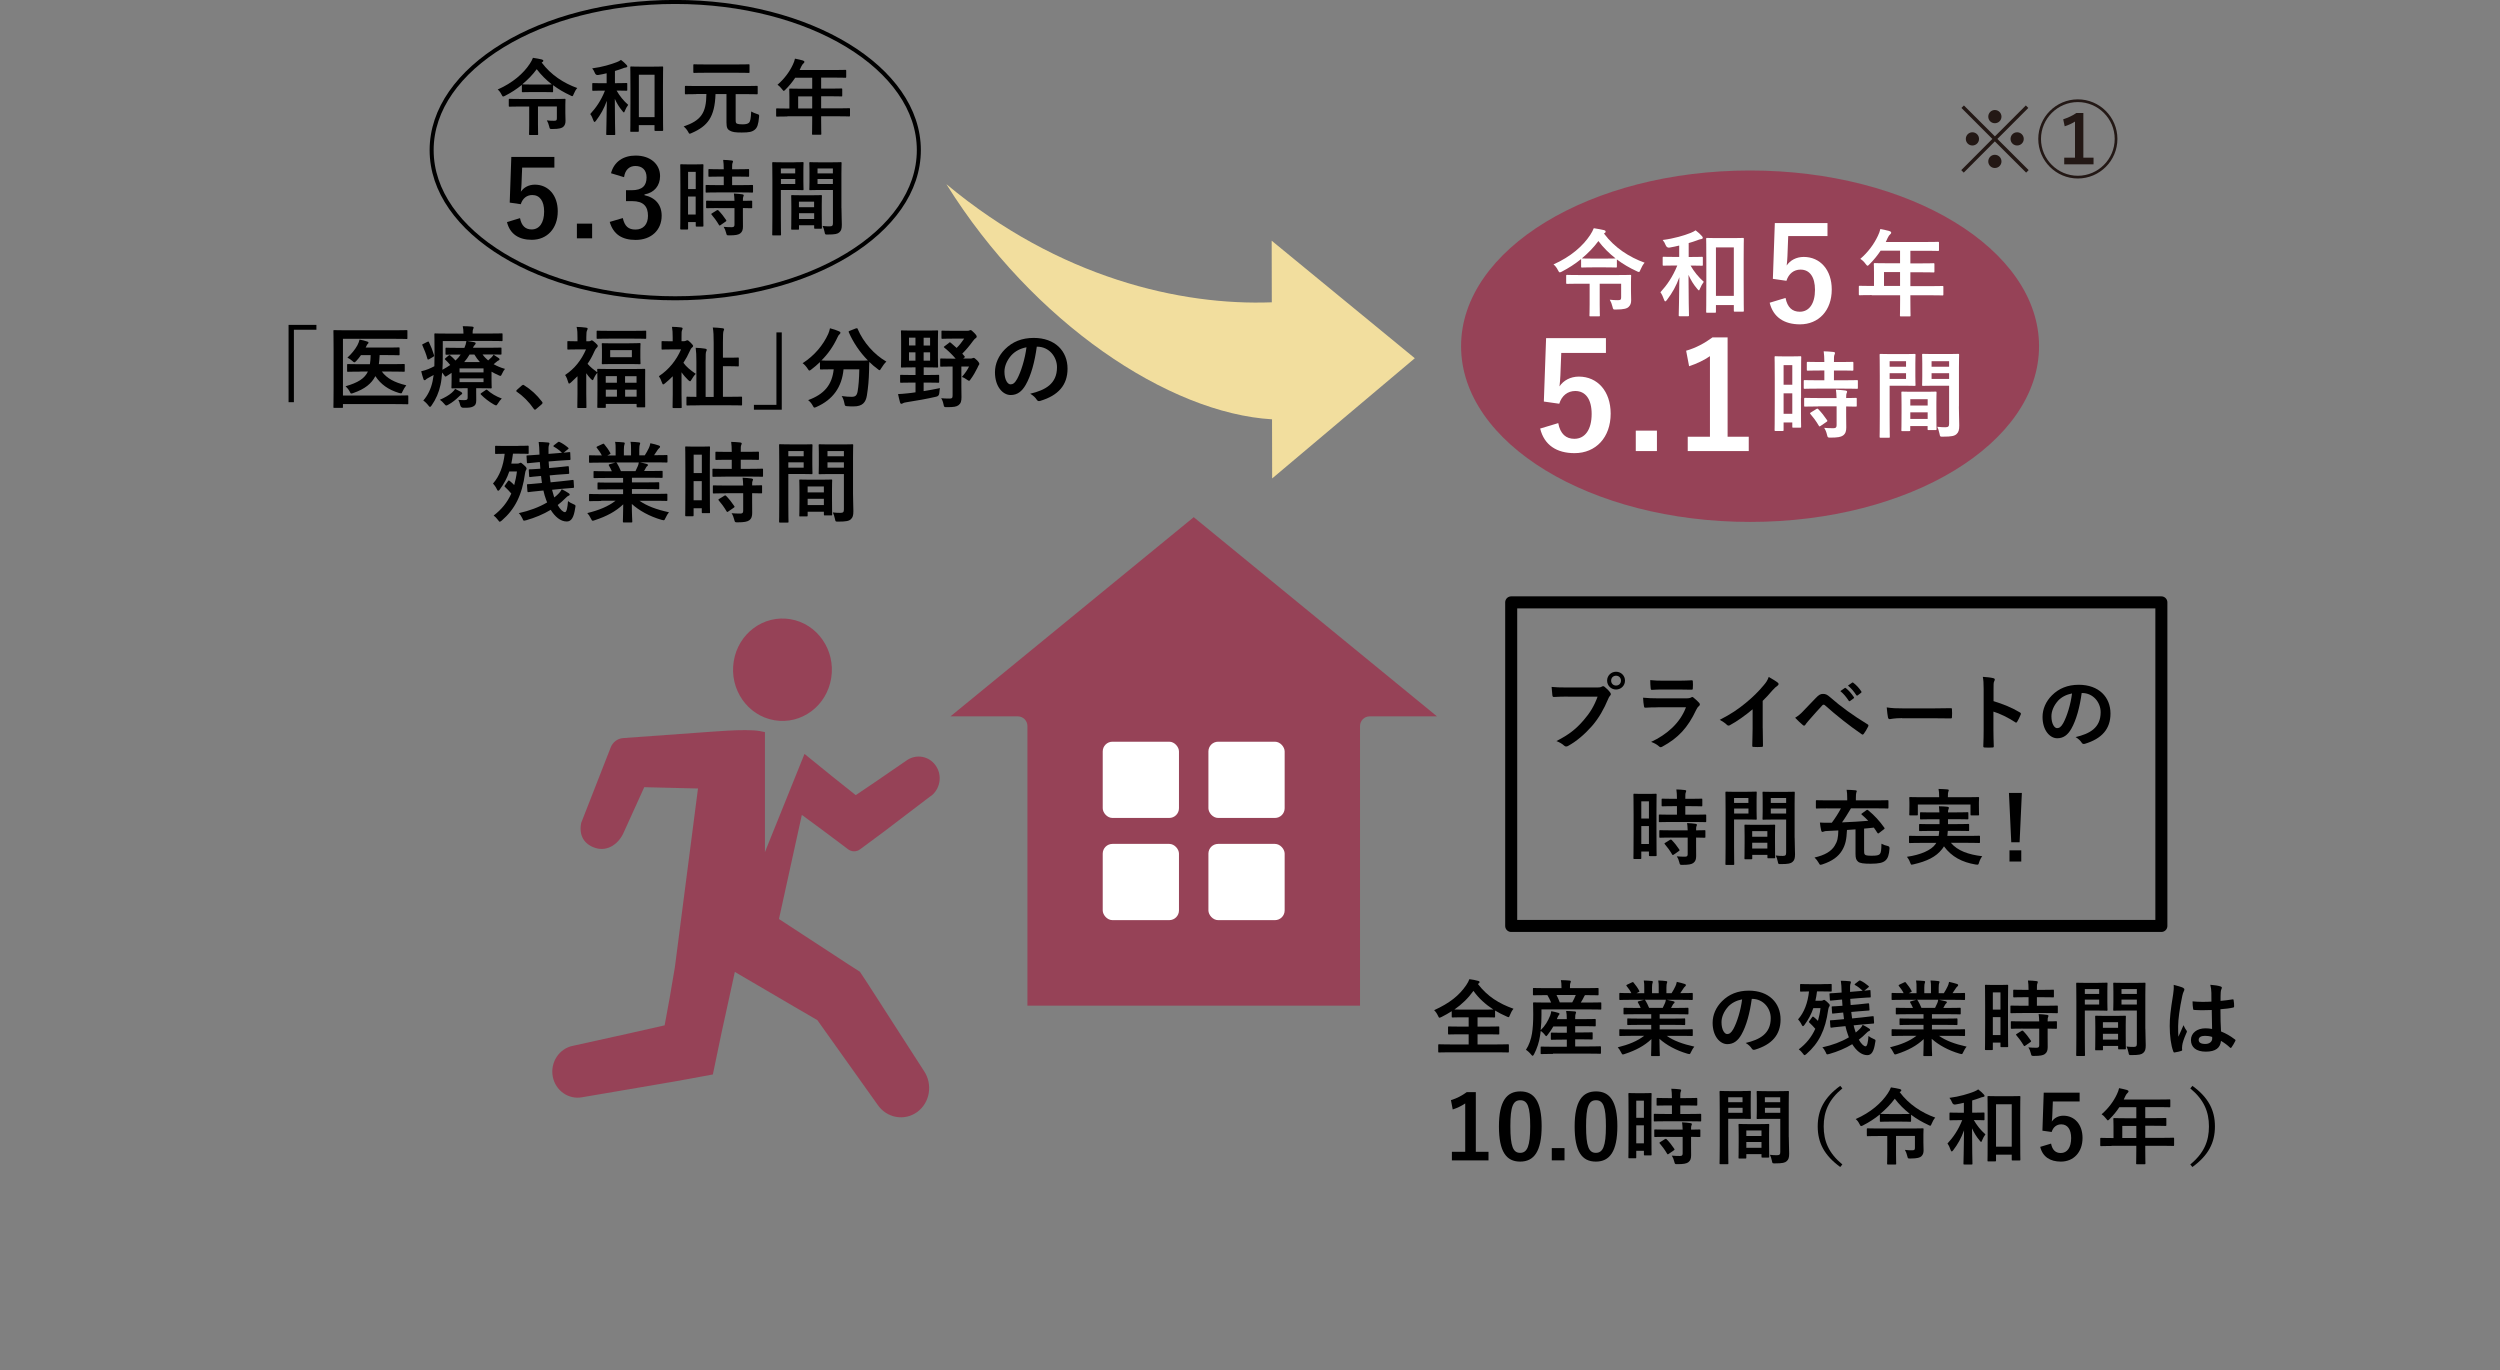 <?xml version="1.0" encoding="UTF-8"?>
<svg id="_コンテンツ" data-name="コンテンツ" xmlns="http://www.w3.org/2000/svg" viewBox="0 0 422 231.34">
  <rect x="0" y="0" width="422" height="231.34" fill="#808080" stroke="none"/>
  <defs>
    <style>
      .cls-1 {
        stroke-linecap: round;
        stroke-linejoin: round;
        stroke-width: 2.03px;
      }

      .cls-1, .cls-2 {
        fill: none;
        stroke: #000;
      }

      .cls-3 {
        fill: #f2de9e;
      }

      .cls-4 {
        fill: #231815;
      }

      .cls-5 {
        fill: #fff;
      }

      .cls-6 {
        fill: #964257;
      }

      .cls-2 {
        stroke-miterlimit: 10;
        stroke-width: .68px;
      }
    </style>
  </defs>
  <g>
    <path class="cls-6" d="M130.73,121.58c4.55.77,8.84-2.42,9.58-7.13.75-4.71-2.33-9.16-6.88-9.93-4.55-.77-8.84,2.42-9.58,7.13-.75,4.71,2.33,9.16,6.88,9.93Z"/>
    <path class="cls-6" d="M157.08,134.39l-5.31,4.04-2.65,2.02-3.93,2.91c-.61.46-1.43.45-2.03,0l-1.99-1.5-2.41-1.8-3.18-2.34-.23-.16-3.86,17.57,4.07,2.66,4.32,2.82,2.16,1.41,1.08.71,2.03,1.3,1.24,1.88.67,1.04,1.27,1.97,2.54,3.95,5.09,7.9c1.53,2.26,1.02,5.37-1.14,6.94-2.16,1.57-5.16,1.02-6.69-1.24l-5.44-7.64-2.72-3.82-1.36-1.91-.64-.9-3.56-2.07-4.44-2.6-5.93-3.47-1.38,6.32-.85,3.88-1.48,7.11-4.56.84-2.11.38-1.18.2-4.72.81-9.45,1.61c-2.33.46-4.58-1.12-5.01-3.52-.43-2.39,1.1-4.71,3.43-5.16l9.36-2.07,6.1-1.38.86-4.69.87-5.12,3.9-30.17-9.07-.22-3.42,7.54c-.87,2.06-2.79,3.36-4.82,2.72-1.94-.62-2.81-2.13-2.41-4.22l4.99-12.76c.35-.89,1.16-1.5,2.09-1.57l12.63-.91c2.08-.13,7.95-.7,10.41-.28.31.05.61.11.9.18v20.25l6.68-16.57,4.62,3.75,4.03,3.21,3.07-2.07,5.49-3.77c1.62-1.17,3.85-.77,4.97.9,1.13,1.66.72,3.97-.9,5.14Z"/>
  </g>
  <path class="cls-3" d="M214.72,70.77l.02,9.99,24.08-20.29-24.16-19.84.02,10.4c-15.32.58-35.87-4.06-54.93-19.94,14.62,23.45,37.57,38.66,54.96,39.69Z"/>
  <g>
    <ellipse class="cls-2" cx="113.98" cy="25.34" rx="41.12" ry="25.01"/>
    <g>
      <path d="M91.43,10.55c1.58,2.12,3.75,3.5,6.01,4.31-.25.29-.45.64-.6,1.02-.1.25-.14.35-.25.35-.07,0-.17-.04-.32-.13-1.04-.48-2.02-1.05-2.91-1.72v1.04c0,.14-.01.15-.15.15-.08,0-.42-.03-1.51-.03h-1.93c-1.09,0-1.43.03-1.51.03-.15,0-.17-.01-.17-.15v-1.09c-.88.71-1.83,1.33-2.82,1.83-.15.08-.25.13-.34.13-.1,0-.15-.1-.28-.34-.17-.34-.36-.62-.64-.84,2.56-1.13,4.36-2.73,5.42-4.34.24-.35.39-.67.53-1.01.57.08,1.08.18,1.5.28.18.06.25.11.25.22,0,.08-.04.15-.14.21l-.13.07ZM90.81,17.98v3.05c0,1.09.03,1.53.03,1.61,0,.14-.01.15-.15.15h-1.22c-.15,0-.17-.01-.17-.15,0-.1.03-.52.03-1.61v-3.05h-1.37c-1.39,0-1.85.03-1.93.03-.14,0-.15-.01-.15-.17v-1.01c0-.14.01-.15.15-.15.08,0,.55.03,1.93.03h5.39c1.37,0,1.88-.03,1.96-.03.14,0,.15.01.15.15,0,.08-.03.31-.03.87v1.37c0,.5.03.98.03,1.34,0,.42-.1.73-.36.98-.22.22-.66.39-1.88.39-.42,0-.41.01-.52-.45-.08-.36-.22-.71-.39-1.01.42.06.81.07,1.21.07s.48-.08.48-.43v-1.99h-3.18ZM88.23,14.24c.08,0,.42.03,1.51.03h1.93c.99,0,1.36-.01,1.47-.03-.97-.76-1.83-1.62-2.54-2.56-.7.95-1.54,1.81-2.45,2.56h.07Z"/>
      <path d="M104.08,15.29c.5.88,1.16,1.71,1.96,2.41-.21.28-.42.64-.56,1.01-.07.18-.11.27-.17.27s-.13-.08-.25-.24c-.53-.63-.94-1.29-1.28-2.06,0,3.4.07,5.71.07,5.97,0,.13-.01.14-.14.14h-1.21c-.15,0-.17-.01-.17-.14,0-.24.07-2.48.1-5.63-.46,1.29-1.05,2.34-1.83,3.36-.11.14-.18.21-.25.21-.06,0-.11-.07-.17-.22-.14-.42-.35-.87-.55-1.12.97-1.05,1.81-2.25,2.49-3.95h-.38c-1.15,0-1.54.03-1.62.03-.14,0-.15-.01-.15-.15v-1.01c0-.14.01-.15.15-.15.08,0,.48.03,1.62.03h.66v-1.68c-.45.11-.92.21-1.42.29q-.41.07-.57-.35c-.11-.29-.27-.56-.45-.77,1.69-.21,3.22-.69,4.15-1.05.34-.14.5-.24.71-.38.41.31.67.56.94.85.08.1.13.15.13.25s-.1.17-.24.18c-.2.01-.38.1-.6.18-.38.14-.8.28-1.25.41v2.06h.29c1.16,0,1.54-.03,1.62-.03.15,0,.17.01.17.15v1.01c0,.14-.01.15-.17.15-.08,0-.46-.03-1.62-.03h-.03ZM106.53,22.26c-.13,0-.14-.01-.14-.15,0-.1.03-.85.03-4.64v-2.61c0-2.62-.03-3.39-.03-3.49,0-.14.01-.15.14-.15.1,0,.48.03,1.58.03h2.1c1.11,0,1.49-.03,1.58-.03.14,0,.15.01.15.15,0,.08-.03.85-.03,3.07v2.97c0,3.71.03,4.45.03,4.54,0,.14-.01.15-.15.15h-1.16c-.14,0-.15-.01-.15-.15v-.83h-2.65v.98c0,.14-.01.15-.15.15h-1.15ZM107.84,19.77h2.65v-7.16h-2.65v7.16Z"/>
      <path d="M117.52,15.89c-1.26,0-1.68.03-1.76.03-.14,0-.15-.01-.15-.15v-1.13c0-.14.01-.15.15-.15.08,0,.5.03,1.76.03h8.45c1.26,0,1.7-.03,1.78-.03.14,0,.15.01.15.15v1.13c0,.14-.01.15-.15.15-.08,0-.52-.03-1.78-.03h-1.79v4.3c0,.49.04.6.24.69.2.07.43.11.9.11.5,0,.88-.06,1.12-.28.21-.22.31-.71.36-1.89.29.17.63.31,1.01.43.35.11.35.13.32.49-.11,1.29-.32,1.82-.71,2.14-.45.38-.97.49-2.21.49-1.08,0-1.58-.07-2.02-.32-.39-.21-.56-.5-.56-1.39v-4.78h-1.85c-.13,3.91-1.34,5.41-4.03,6.58-.15.07-.25.11-.32.11-.11,0-.17-.1-.29-.35-.22-.38-.48-.67-.74-.87,2.91-1.01,3.82-2.23,3.84-5.48h-1.7ZM119.13,12.28c-1.37,0-1.86.03-1.95.03-.14,0-.15-.01-.15-.15v-1.16c0-.14.01-.15.15-.15.08,0,.57.03,1.95.03h5.29c1.37,0,1.85-.03,1.93-.03.15,0,.17.01.17.15v1.16c0,.14-.01.15-.17.15-.08,0-.56-.03-1.93-.03h-5.29Z"/>
      <path d="M132.91,19.66c-1.23,0-1.67.03-1.75.03-.14,0-.15-.01-.15-.15v-1.11c0-.13.01-.14.15-.14.08,0,.52.03,1.75.03h.34v-1.96c0-.8-.03-1.18-.03-1.26,0-.14.01-.15.17-.15.08,0,.56.03,1.92.03h1.79v-1.86h-2.87c-.46.7-1.01,1.37-1.64,2-.14.15-.22.22-.29.22s-.14-.08-.28-.27c-.27-.36-.52-.59-.78-.76,1.16-1.01,2.02-2.17,2.59-3.39.17-.35.29-.69.36-1.02.5.1.97.2,1.34.31.17.06.25.13.25.24s-.07.17-.17.27c-.11.1-.21.21-.35.5l-.28.6h5.79c1.36,0,1.83-.03,1.92-.03.14,0,.15.01.15.15v1.04c0,.14-.01.15-.15.15-.08,0-.56-.03-1.92-.03h-2.16v1.86h1.5c1.37,0,1.83-.03,1.92-.03.13,0,.14.01.14.15v1.05c0,.14-.01.15-.14.15-.08,0-.55-.03-1.92-.03h-1.5v2.04h2.97c1.23,0,1.67-.03,1.75-.03.14,0,.15.01.15.14v1.11c0,.14-.01.15-.15.15-.08,0-.52-.03-1.75-.03h-2.97v.69c0,1.47.03,2.21.03,2.28,0,.14-.01.15-.15.15h-1.25c-.15,0-.17-.01-.17-.15,0-.08.03-.81.03-2.28v-.69h-4.19ZM137.1,18.31v-2.04h-2.37v2.04h2.37Z"/>
      <path d="M93.58,28.29h-5.44l-.11,2.77c-.02.41-.05.9-.11,1.3.49-.72,1.33-1.19,2.36-1.19,2.27,0,3.87,1.78,3.87,4.5,0,2.9-1.8,4.81-4.39,4.81-2.16,0-3.69-.97-4.18-2.99l2.2-.67c.25,1.33.95,1.91,1.96,1.91,1.3,0,2.11-1.12,2.11-3.02,0-1.78-.74-2.79-2-2.79-.92,0-1.64.56-1.94,1.55l-1.87-.27.27-7.71h7.27v1.8Z"/>
      <path d="M99.95,40.23h-2.57v-2.48h2.57v2.48Z"/>
      <path d="M103.14,29.23c.52-1.94,2.07-2.97,4.16-2.97,2.5,0,4.12,1.46,4.12,3.46,0,1.62-.97,2.81-2.63,3.1v.13c1.85.4,2.9,1.64,2.9,3.46,0,2.43-1.76,4.09-4.39,4.09-2.27,0-3.76-.92-4.38-3.04l2.21-.65c.31,1.39.95,1.94,2.14,1.94,1.3,0,2.11-.86,2.11-2.32,0-1.57-.74-2.48-2.67-2.48h-1.04v-1.84h.95c1.8,0,2.52-.77,2.52-2.16,0-1.26-.74-1.93-1.89-1.93-.96,0-1.73.59-1.91,1.89l-2.21-.67Z"/>
      <path d="M118.71,33.9c0,3.49.03,4.12.03,4.2,0,.14-.01.15-.15.15h-1.01c-.13,0-.14-.01-.14-.15v-.62h-1.29v1.11c0,.14-.01.15-.14.15h-1.04c-.14,0-.15-.01-.15-.15,0-.08.03-.8.03-4.31v-3.05c0-2.54-.03-3.28-.03-3.36,0-.14.01-.15.15-.15.1,0,.36.03,1.21.03h1.2c.84,0,1.11-.03,1.21-.03.14,0,.15.01.15.15,0,.08-.03.77-.03,2.83v3.21ZM116.15,29.01v2.9h1.29v-2.9h-1.29ZM117.43,36.21v-3.03h-1.29v3.03h1.29ZM121.16,32.48c-1.33,0-1.79.03-1.88.03-.15,0-.17-.01-.17-.17v-.97c0-.14.01-.15.17-.15.08,0,.55.03,1.88.03h1.01v-1.44h-.66c-1.25,0-1.68.03-1.76.03-.15,0-.17-.01-.17-.15v-.98c0-.15.01-.17.17-.17.08,0,.52.03,1.76.03h.66c-.01-.73-.03-1.09-.1-1.58.55.01.92.04,1.44.1.14.01.22.07.22.14,0,.11-.04.18-.08.29-.07.15-.07.42-.07,1.05h.94c1.27,0,1.69-.03,1.78-.03.14,0,.15.01.15.17v.98c0,.14-.01.15-.15.15-.08,0-.5-.03-1.78-.03h-.94v1.44h1.48c1.33,0,1.79-.03,1.88-.03.15,0,.17.01.17.15v.97c0,.15-.01.17-.17.17-.08,0-.55-.03-1.88-.03h-3.91ZM121.22,35.12c-1.33,0-1.78.03-1.86.03-.15,0-.17-.01-.17-.15v-.98c0-.14.01-.15.17-.15.08,0,.53.03,1.86.03h2.76c-.01-.57-.06-.91-.1-1.23.53.03,1.04.07,1.42.13.15.03.24.08.24.15,0,.1-.03.15-.07.24-.06.11-.07.28-.07.71.95,0,1.33-.03,1.4-.03.15,0,.17.01.17.15v.98c0,.14-.01.15-.17.15-.07,0-.45-.01-1.4-.03v1.39c0,.64.01,1.25.01,1.72,0,.52-.1.91-.49,1.19-.31.21-.77.31-1.82.31-.42,0-.43,0-.53-.42-.1-.42-.24-.74-.42-1.02.49.04.91.06,1.37.06.34,0,.46-.11.46-.43v-2.79h-2.76ZM120.98,35.51c.14-.08.18-.08.29.01.48.49.9,1.02,1.29,1.61.08.13.07.17-.07.27l-.85.59c-.08.06-.13.08-.17.08s-.07-.03-.11-.1c-.42-.71-.83-1.25-1.23-1.72-.1-.11-.1-.15.07-.25l.78-.49Z"/>
      <path d="M134.08,27.39c.91,0,1.33-.03,1.42-.03.13,0,.14.01.14.17,0,.08-.03.49-.03,1.33v1.74c0,.85.03,1.25.03,1.33,0,.15-.01.17-.14.17-.08,0-.5-.03-1.42-.03h-2.27v4.54c0,1.93.03,2.89.03,2.98,0,.14-.01.15-.15.15h-1.19c-.14,0-.15-.01-.15-.15,0-.1.03-1.05.03-2.98v-6.06c0-1.95-.03-2.93-.03-3.01,0-.15.01-.17.15-.17.1,0,.63.03,1.65.03h1.93ZM131.81,28.44v.83h2.42v-.83h-2.42ZM134.24,30.22h-2.42v.84h2.42v-.84ZM133.7,38.77c-.14,0-.15-.01-.15-.17,0-.08.03-.46.03-2.54v-1.23c0-1.23-.03-1.65-.03-1.75,0-.14.01-.15.15-.15.1,0,.43.03,1.5.03h1.89c1.06,0,1.4-.03,1.5-.03.14,0,.15.01.15.15,0,.08-.03.5-.03,1.51v1.39c0,2.03.03,2.41.03,2.48,0,.14-.01.15-.15.15h-1.01c-.14,0-.15-.01-.15-.15v-.43h-2.56v.57c0,.15-.01.17-.17.17h-.99ZM134.86,34.98h2.56v-.94h-2.56v.94ZM137.43,36.97v-.98h-2.56v.98h2.56ZM142.04,35.13c0,.98.06,2.1.06,2.79s-.1,1.01-.41,1.29c-.29.27-.69.38-2,.38-.42,0-.42.01-.5-.43-.08-.39-.2-.74-.34-1.02.43.06.88.07,1.18.07.46,0,.57-.13.57-.55v-5.59h-2.3c-1.09,0-1.46.03-1.54.03-.14,0-.15-.01-.15-.17,0-.08.03-.41.03-1.23v-1.93c0-.81-.03-1.15-.03-1.23,0-.15.01-.17.15-.17.08,0,.45.03,1.54.03h2.06c1.09,0,1.47-.03,1.55-.03.14,0,.15.01.15.17,0,.08-.03.66-.03,1.85v5.76ZM138,28.44v.83h2.59v-.83h-2.59ZM140.59,31.06v-.84h-2.59v.84h2.59Z"/>
    </g>
  </g>
  <g>
    <ellipse class="cls-6" cx="295.41" cy="58.44" rx="48.78" ry="29.66"/>
    <g>
      <path class="cls-5" d="M270.74,39.41c1.81,2.42,4.29,4,6.87,4.93-.29.34-.51.74-.69,1.17-.11.29-.16.4-.29.4-.08,0-.19-.05-.37-.14-1.18-.54-2.3-1.2-3.33-1.97v1.18c0,.16-.02.18-.18.18-.1,0-.48-.03-1.73-.03h-2.21c-1.25,0-1.63.03-1.73.03-.18,0-.19-.02-.19-.18v-1.25c-1.01.82-2.1,1.52-3.22,2.1-.18.1-.29.14-.38.14-.11,0-.18-.11-.32-.38-.19-.38-.42-.7-.74-.96,2.93-1.3,4.98-3.12,6.19-4.96.27-.4.45-.77.61-1.15.66.1,1.23.21,1.71.32.21.06.29.13.29.26,0,.1-.05.18-.16.24l-.14.08ZM270.03,47.89v3.49c0,1.25.03,1.74.03,1.84,0,.16-.02.18-.18.18h-1.39c-.18,0-.19-.02-.19-.18,0-.11.03-.59.03-1.84v-3.49h-1.57c-1.58,0-2.11.03-2.21.03-.16,0-.18-.02-.18-.19v-1.15c0-.16.02-.18.18-.18.1,0,.62.03,2.21.03h6.16c1.57,0,2.14-.03,2.24-.03.16,0,.18.02.18.18,0,.1-.03.35-.03.99v1.57c0,.58.03,1.12.03,1.54,0,.48-.11.83-.42,1.12-.26.26-.75.45-2.15.45-.48,0-.46.02-.59-.51-.1-.42-.26-.82-.45-1.15.48.06.93.08,1.38.08s.54-.1.54-.5v-2.27h-3.63ZM267.09,43.62c.1,0,.48.03,1.73.03h2.21c1.14,0,1.55-.02,1.68-.03-1.1-.86-2.1-1.86-2.9-2.93-.8,1.09-1.76,2.06-2.8,2.93h.08Z"/>
      <path class="cls-5" d="M285.36,44.82c.58,1.01,1.33,1.95,2.24,2.75-.24.32-.48.74-.64,1.15-.08.21-.13.3-.19.3s-.14-.1-.29-.27c-.61-.72-1.07-1.47-1.46-2.35,0,3.89.08,6.53.08,6.82,0,.14-.02.16-.16.16h-1.38c-.18,0-.19-.02-.19-.16,0-.27.08-2.83.11-6.43-.53,1.47-1.2,2.67-2.1,3.84-.13.16-.21.24-.29.24-.06,0-.13-.08-.19-.26-.16-.48-.4-.99-.62-1.28,1.1-1.2,2.06-2.58,2.85-4.51h-.43c-1.31,0-1.76.03-1.86.03-.16,0-.18-.02-.18-.18v-1.15c0-.16.02-.18.18-.18.1,0,.54.03,1.86.03h.75v-1.92c-.51.13-1.06.24-1.62.34q-.46.08-.66-.4c-.13-.34-.3-.64-.51-.88,1.94-.24,3.68-.78,4.74-1.2.38-.16.58-.27.82-.43.46.35.77.64,1.07.98.1.11.14.18.14.29s-.11.19-.27.21c-.22.02-.43.11-.69.21-.43.16-.91.32-1.42.46v2.35h.34c1.33,0,1.76-.03,1.86-.03.18,0,.19.02.19.18v1.15c0,.16-.02.18-.19.18-.1,0-.53-.03-1.86-.03h-.03ZM288.16,52.79c-.14,0-.16-.02-.16-.18,0-.11.03-.98.03-5.3v-2.98c0-2.99-.03-3.87-.03-3.99,0-.16.02-.18.16-.18.11,0,.54.03,1.81.03h2.4c1.26,0,1.7-.03,1.81-.03.16,0,.18.02.18.18,0,.1-.03.98-.03,3.51v3.39c0,4.24.03,5.09.03,5.19,0,.16-.02.18-.18.18h-1.33c-.16,0-.18-.02-.18-.18v-.94h-3.02v1.12c0,.16-.02.18-.18.18h-1.31ZM289.65,49.94h3.02v-8.18h-3.02v8.18Z"/>
      <path class="cls-5" d="M308.49,39.85h-6.64l-.13,3.39c-.02.51-.07,1.1-.13,1.58.59-.88,1.63-1.45,2.88-1.45,2.77,0,4.73,2.18,4.73,5.5,0,3.54-2.2,5.88-5.37,5.88-2.64,0-4.51-1.19-5.11-3.65l2.68-.81c.31,1.63,1.17,2.33,2.4,2.33,1.58,0,2.57-1.36,2.57-3.7,0-2.18-.9-3.41-2.44-3.41-1.12,0-2,.68-2.38,1.89l-2.29-.33.33-9.42h8.89v2.2Z"/>
      <path class="cls-5" d="M315.95,49.81c-1.41,0-1.9.03-2,.03-.16,0-.18-.02-.18-.18v-1.26c0-.14.02-.16.18-.16.1,0,.59.03,2,.03h.38v-2.24c0-.91-.03-1.34-.03-1.44,0-.16.02-.18.19-.18.1,0,.64.03,2.19.03h2.05v-2.13h-3.28c-.53.8-1.15,1.57-1.87,2.29-.16.18-.26.26-.34.26s-.16-.1-.32-.3c-.3-.42-.59-.67-.9-.86,1.33-1.15,2.3-2.48,2.96-3.87.19-.4.34-.78.42-1.17.58.11,1.1.22,1.54.35.19.06.29.14.29.27s-.08.19-.19.3c-.13.11-.24.24-.4.58l-.32.69h6.61c1.55,0,2.1-.03,2.19-.03.16,0,.18.02.18.18v1.18c0,.16-.02.18-.18.18-.1,0-.64-.03-2.19-.03h-2.46v2.13h1.71c1.57,0,2.1-.03,2.19-.03.14,0,.16.02.16.18v1.2c0,.16-.02.18-.16.18-.1,0-.62-.03-2.19-.03h-1.71v2.34h3.39c1.41,0,1.9-.03,2-.03.16,0,.18.02.18.16v1.26c0,.16-.02.18-.18.18-.1,0-.59-.03-2-.03h-3.39v.78c0,1.68.03,2.53.03,2.61,0,.16-.02.18-.18.18h-1.42c-.18,0-.19-.02-.19-.18,0-.1.03-.93.03-2.61v-.78h-4.79ZM320.73,48.27v-2.34h-2.71v2.34h2.71Z"/>
      <path class="cls-5" d="M271.09,59.57h-7.55l-.15,3.85c-.03.57-.08,1.25-.15,1.8.67-1,1.85-1.65,3.27-1.65,3.15,0,5.37,2.47,5.37,6.25,0,4.02-2.5,6.67-6.1,6.67-3,0-5.12-1.35-5.8-4.15l3.05-.92c.35,1.85,1.32,2.65,2.72,2.65,1.8,0,2.92-1.55,2.92-4.2,0-2.47-1.02-3.87-2.77-3.87-1.27,0-2.27.77-2.7,2.15l-2.6-.37.38-10.7h10.1v2.5Z"/>
      <path class="cls-5" d="M279.69,76.14h-3.57v-3.45h3.57v3.45Z"/>
      <path class="cls-5" d="M291.62,73.72h3.57v2.42h-10.3v-2.42h3.75v-13.6c-.95.65-2.15,1.25-3.52,1.7l-.5-2.62c1.65-.47,3.12-1.27,4.45-2.25h2.55v16.77Z"/>
      <path class="cls-5" d="M304,67.21c0,3.99.03,4.71.03,4.8,0,.16-.02.18-.18.18h-1.15c-.14,0-.16-.02-.16-.18v-.7h-1.47v1.26c0,.16-.02.18-.16.18h-1.18c-.16,0-.18-.02-.18-.18,0-.1.03-.91.03-4.93v-3.49c0-2.9-.03-3.75-.03-3.84,0-.16.02-.18.18-.18.11,0,.42.03,1.38.03h1.38c.96,0,1.26-.03,1.38-.03.16,0,.18.02.18.18,0,.1-.03.88-.03,3.23v3.67ZM301.07,61.63v3.31h1.47v-3.31h-1.47ZM302.54,69.85v-3.46h-1.47v3.46h1.47ZM306.8,65.6c-1.52,0-2.05.03-2.14.03-.18,0-.19-.02-.19-.19v-1.1c0-.16.02-.18.19-.18.1,0,.62.03,2.14.03h1.15v-1.65h-.75c-1.42,0-1.92.03-2.02.03-.18,0-.19-.02-.19-.18v-1.12c0-.18.02-.19.19-.19.1,0,.59.03,2.02.03h.75c-.02-.83-.03-1.25-.11-1.81.62.02,1.06.05,1.65.11.16.02.26.08.26.16,0,.13-.05.21-.1.34-.08.18-.08.48-.08,1.2h1.07c1.46,0,1.94-.03,2.03-.03.16,0,.18.02.18.19v1.12c0,.16-.02.18-.18.18-.1,0-.58-.03-2.03-.03h-1.07v1.65h1.7c1.52,0,2.05-.03,2.15-.03.18,0,.19.02.19.18v1.1c0,.18-.02.19-.19.19-.1,0-.62-.03-2.15-.03h-4.47ZM306.86,68.61c-1.52,0-2.03.03-2.13.03-.18,0-.19-.02-.19-.18v-1.12c0-.16.02-.18.19-.18.1,0,.61.03,2.13.03h3.15c-.02-.66-.06-1.04-.11-1.41.61.03,1.18.08,1.62.14.18.03.27.1.27.18,0,.11-.03.18-.08.27-.06.13-.08.32-.08.82,1.09,0,1.52-.03,1.6-.03.18,0,.19.02.19.18v1.12c0,.16-.02.18-.19.18-.08,0-.51-.02-1.6-.03v1.58c0,.74.02,1.42.02,1.97,0,.59-.11,1.04-.56,1.36-.35.24-.88.35-2.08.35-.48,0-.5,0-.61-.48-.11-.48-.27-.85-.48-1.17.56.05,1.04.06,1.57.06.38,0,.53-.13.53-.5v-3.19h-3.15ZM306.59,69.05c.16-.1.21-.1.34.02.54.56,1.02,1.17,1.47,1.84.1.14.08.19-.08.3l-.98.67c-.1.06-.14.1-.19.1s-.08-.03-.13-.11c-.48-.82-.94-1.42-1.41-1.97-.11-.13-.11-.18.08-.29l.9-.56Z"/>
      <path class="cls-5" d="M321.56,59.77c1.04,0,1.52-.03,1.62-.03.14,0,.16.02.16.19,0,.1-.03.56-.03,1.52v1.98c0,.98.03,1.42.03,1.52,0,.18-.02.19-.16.19-.1,0-.58-.03-1.62-.03h-2.59v5.19c0,2.21.03,3.3.03,3.41,0,.16-.02.18-.18.18h-1.36c-.16,0-.18-.02-.18-.18,0-.11.03-1.2.03-3.41v-6.93c0-2.23-.03-3.35-.03-3.44,0-.18.02-.19.18-.19.11,0,.72.03,1.89.03h2.21ZM318.97,60.97v.94h2.77v-.94h-2.77ZM321.74,63h-2.77v.96h2.77v-.96ZM321.13,72.78c-.16,0-.18-.02-.18-.19,0-.1.03-.53.03-2.9v-1.41c0-1.41-.03-1.89-.03-2,0-.16.02-.18.18-.18.11,0,.5.03,1.71.03h2.16c1.22,0,1.6-.03,1.71-.03.16,0,.18.02.18.18,0,.1-.03.58-.03,1.73v1.58c0,2.32.03,2.75.03,2.83,0,.16-.02.18-.18.18h-1.15c-.16,0-.18-.02-.18-.18v-.5h-2.93v.66c0,.18-.02.19-.19.19h-1.14ZM322.46,68.45h2.93v-1.07h-2.93v1.07ZM325.39,70.72v-1.12h-2.93v1.12h2.93ZM330.66,68.62c0,1.12.06,2.4.06,3.19s-.11,1.15-.46,1.47c-.34.3-.78.43-2.29.43-.48,0-.48.02-.58-.5-.1-.45-.22-.85-.38-1.17.5.06,1.01.08,1.34.08.53,0,.66-.14.66-.62v-6.39h-2.62c-1.25,0-1.67.03-1.76.03-.16,0-.18-.02-.18-.19,0-.1.03-.46.03-1.41v-2.21c0-.93-.03-1.31-.03-1.41,0-.18.02-.19.18-.19.1,0,.51.03,1.76.03h2.35c1.25,0,1.68-.03,1.78-.03.16,0,.18.02.18.19,0,.1-.03.75-.03,2.11v6.58ZM326.05,60.97v.94h2.96v-.94h-2.96ZM329.01,63.96v-.96h-2.96v.96h2.96Z"/>
    </g>
  </g>
  <g>
    <path class="cls-6" d="M173.43,169.76v-47.2c0-.91-.73-1.64-1.64-1.64h-11.35l41.06-33.62,41.06,33.62h-11.35c-.91,0-1.64.73-1.64,1.64v47.2h-56.13Z"/>
    <rect class="cls-5" x="186.14" y="125.2" width="12.87" height="12.87" rx="1.64" ry="1.64"/>
    <rect class="cls-5" x="203.98" y="125.2" width="12.87" height="12.87" rx="1.64" ry="1.64"/>
    <rect class="cls-5" x="186.14" y="142.45" width="12.87" height="12.87" rx="1.64" ry="1.64"/>
    <rect class="cls-5" x="203.98" y="142.45" width="12.87" height="12.87" rx="1.64" ry="1.64"/>
  </g>
  <g>
    <path class="cls-4" d="M342.43,28.72l-.42.42-5.28-5.27-5.25,5.27-.42-.42,5.25-5.27-5.22-5.23.42-.42,5.23,5.22,5.22-5.22.42.42-5.22,5.23,5.28,5.27ZM334.06,23.45c0,.62-.5,1.11-1.12,1.11s-1.11-.49-1.11-1.11.49-1.12,1.11-1.12,1.12.5,1.12,1.12ZM337.85,19.69c0,.62-.5,1.11-1.12,1.11s-1.11-.49-1.11-1.11.49-1.12,1.11-1.12,1.12.5,1.12,1.12ZM337.85,27.25c0,.62-.5,1.11-1.12,1.11s-1.11-.49-1.11-1.11.49-1.12,1.11-1.12,1.12.5,1.12,1.12ZM341.61,23.45c0,.62-.5,1.11-1.12,1.11s-1.11-.49-1.11-1.11.49-1.12,1.11-1.12,1.12.5,1.12,1.12Z"/>
    <path class="cls-4" d="M357.42,23.45c0,3.68-3,6.68-6.68,6.68s-6.68-3-6.68-6.68,3-6.68,6.68-6.68,6.68,3,6.68,6.68ZM344.52,23.45c0,3.42,2.8,6.22,6.22,6.22s6.22-2.8,6.22-6.22-2.8-6.22-6.22-6.22-6.22,2.8-6.22,6.22ZM351.68,26.61h1.71v1.13h-4.95v-1.13h1.82v-6.09c-.43.29-1.11.6-1.74.8l-.25-1.18c.8-.27,1.56-.6,2.21-1.06h1.19v7.54Z"/>
  </g>
  <g>
    <path d="M249.48,166.11c1.62,2.1,3.54,3.29,6,4.17-.27.32-.46.69-.6,1.06-.1.25-.14.36-.25.36-.07,0-.17-.06-.34-.13-.67-.29-1.32-.63-1.92-.99v1.02c0,.14-.01.15-.14.15-.08,0-.53-.03-1.82-.03h-1v1.57h1.6c1.36,0,1.82-.03,1.9-.03.15,0,.17.01.17.15v1.06c0,.14-.01.15-.17.15-.08,0-.55-.03-1.9-.03h-1.6v1.71h3.33c1.27,0,1.72-.03,1.81-.03.14,0,.15.01.15.15v1.09c0,.14-.01.15-.15.15-.08,0-.53-.03-1.81-.03h-8c-1.29,0-1.74.03-1.82.03-.14,0-.15-.01-.15-.15v-1.09c0-.14.01-.15.15-.15.08,0,.53.03,1.82.03h3.17v-1.71h-1.42c-1.36,0-1.82.03-1.91.03-.14,0-.15-.01-.15-.15v-1.06c0-.14.01-.15.15-.15.08,0,.55.03,1.91.03h1.42v-1.57h-.9c-1.29,0-1.72.03-1.81.03-.14,0-.15-.01-.15-.15v-.91c-.55.35-1.11.67-1.71.97-.17.07-.27.13-.35.13-.1,0-.15-.1-.27-.35-.17-.38-.41-.7-.64-.92,2.62-1.19,4.23-2.48,5.42-4.23.24-.35.42-.69.53-1.01.53.07,1.05.17,1.47.29.18.04.25.11.25.21,0,.08-.04.14-.14.21l-.14.11ZM250.41,170.42c.97,0,1.44-.01,1.67-.01-1.33-.87-2.48-1.9-3.36-3.15-.9,1.25-1.97,2.28-3.22,3.15.25.01.71.01,1.53.01h3.39Z"/>
    <path d="M262.14,177.9c-1.36,0-1.82.03-1.91.03-.15,0-.17-.01-.17-.17v-.95c0-.14.01-.15.17-.15.08,0,.55.03,1.91.03h2.34v-1.2h-.74c-1.29,0-1.72.03-1.81.03-.14,0-.15-.01-.15-.15v-.92c0-.14.01-.15.15-.15.08,0,.52.03,1.81.03h.74v-1.06h-2.28c-.27.48-.59.94-.95,1.4-.13.17-.2.24-.25.24s-.11-.07-.21-.2c-.24-.32-.49-.53-.71-.69l-.13.88c-.15.99-.49,2.07-1,3.05-.11.18-.17.27-.24.27-.06,0-.13-.06-.22-.17-.28-.36-.66-.7-.91-.84.52-.78.87-1.81,1.02-2.75.15-.92.21-1.96.21-3.18,0-1.29-.03-1.85-.03-1.93,0-.14.01-.15.15-.15.08,0,.55.03,1.86.03h1.04c-.2-.48-.42-.9-.63-1.25h-.39c-1.34,0-1.79.03-1.88.03-.15,0-.17-.01-.17-.15v-.92c0-.15.01-.17.17-.17.08,0,.53.03,1.88.03h2.77v-.13c0-.53-.03-.88-.1-1.22.52,0,.99.03,1.46.07.14.01.22.07.22.14,0,.1-.04.17-.08.27-.06.13-.07.29-.07.73v.14h2.79c1.34,0,1.81-.03,1.89-.03.14,0,.15.01.15.17v.92c0,.14-.01.15-.15.15-.08,0-.56-.03-1.91-.03h-.24c-.06.07-.1.14-.14.24-.17.35-.35.69-.56,1.01h1.47c1.32,0,1.77-.03,1.85-.03.13,0,.14.01.14.15v.92c0,.14-.01.15-.14.15-.08,0-.55-.03-1.86-.03h-8.1v.88c.01.88-.04,1.79-.14,2.63.78-.76,1.22-1.53,1.61-2.48.08-.2.14-.43.18-.73.43.08.91.18,1.22.29.17.06.18.11.18.17,0,.07-.04.11-.1.17-.08.08-.18.29-.27.5l-.08.21h1.67v-.15c0-.55-.03-.8-.11-1.23.52.01.98.04,1.46.08.14.01.22.07.22.14,0,.1-.04.18-.08.28-.04.11-.07.29-.07.73v.15h1.5c1.3,0,1.74-.03,1.82-.03.14,0,.15.01.15.15v.95c0,.14-.01.15-.15.15-.08,0-.52-.03-1.82-.03h-1.5v1.06h.99c1.29,0,1.72-.03,1.81-.03.14,0,.15.01.15.15v.92c0,.14-.01.15-.15.15-.08,0-.52-.03-1.81-.03h-.99v1.2h2.28c1.36,0,1.83-.03,1.92-.03.14,0,.15.01.15.15v.95c0,.15-.01.17-.15.17-.08,0-.56-.03-1.92-.03h-6.04ZM262.74,167.96c.2.38.38.8.55,1.25h2.1c.24-.42.43-.83.6-1.25h-3.25Z"/>
    <path d="M275.27,174.85c-1.26,0-1.68.03-1.76.03-.15,0-.17-.01-.17-.15v-.83c0-.15.01-.17.17-.17.08,0,.5.03,1.76.03h3.46v-.76h-1.98c-1.36,0-1.85.03-1.93.03-.14,0-.14-.01-.14-.15v-.8c0-.15,0-.17.14-.17.08,0,.57.03,1.93.03h1.98v-.74h-2.63c-1.34,0-1.79.03-1.88.03-.15,0-.17-.01-.17-.14v-.83c0-.14.01-.15.17-.15.08,0,.53.03,1.88.03h.85c-.15-.34-.29-.62-.45-.88-.07-.13-.08-.18.1-.24l.91-.25h-2.24c-1.26,0-1.68.03-1.76.03-.15,0-.17-.01-.17-.15v-.87c0-.15.01-.17.17-.17.08,0,.5.03,1.76.03h.1c-.22-.45-.48-.8-.8-1.2-.08-.1-.06-.15.11-.24l.81-.38c.14-.07.18-.06.27.06.34.41.69.88.94,1.36.07.13.07.14-.11.24l-.34.17h1.3v-.92c0-.49,0-.83-.08-1.22.43.01.98.04,1.36.08.11.01.17.06.17.13,0,.08-.03.15-.06.24-.04.1-.08.31-.08.77v.92h1.13v-.91c0-.5,0-.84-.08-1.23.42.01.97.04,1.34.1.13.01.18.06.18.13s-.03.15-.06.22c-.04.1-.08.31-.08.77v.92h.87c.25-.39.45-.74.64-1.15.1-.21.18-.42.24-.76.49.1.98.24,1.36.36.13.04.18.11.18.18,0,.11-.06.17-.14.24-.1.08-.17.17-.24.27-.18.29-.38.57-.57.85h.2c1.26,0,1.68-.03,1.76-.03.14,0,.15.01.15.17v.87c0,.14-.01.15-.15.15-.08,0-.5-.03-1.76-.03h-2.45c.36.07.69.14,1.11.25.11.03.18.08.18.17,0,.1-.07.17-.15.21-.07.04-.14.2-.2.29l-.25.45h.91c1.34,0,1.79-.03,1.88-.03.14,0,.15.01.15.15v.83c0,.13-.01.14-.15.14-.08,0-.53-.03-1.88-.03h-2.83v.74h2.23c1.37,0,1.85-.03,1.93-.03.14,0,.15.01.15.17v.8c0,.14-.01.15-.15.15-.08,0-.56-.03-1.93-.03h-2.23v.76h3.68c1.26,0,1.68-.03,1.76-.03.14,0,.15.01.15.17v.83c0,.14-.01.15-.15.15-.08,0-.5-.03-1.76-.03h-2.49c1.18.83,2.65,1.37,4.66,1.82-.18.22-.38.52-.55.9-.11.27-.17.36-.31.36-.07,0-.17-.03-.32-.07-1.89-.55-3.56-1.47-4.71-2.51,0,1.67.07,2.54.07,2.77,0,.14-.01.15-.15.15h-1.19c-.13,0-.14-.01-.14-.15,0-.24.04-1.05.06-2.72-1.18,1.12-2.63,1.9-4.5,2.51-.15.06-.25.08-.32.08-.13,0-.18-.1-.31-.36-.18-.36-.38-.66-.56-.84,1.86-.46,3.29-1.04,4.47-1.95h-2.27ZM280.67,170.13c.13-.24.24-.48.38-.81.07-.15.1-.29.15-.56h-3.57s.07.06.11.11c.21.35.43.77.63,1.26h2.3Z"/>
    <path d="M295.7,168.6c-.32,2.38-.91,4.57-1.75,6.04-.6,1.05-1.33,1.61-2.38,1.61-1.23,0-2.48-1.32-2.48-3.6,0-1.34.57-2.63,1.58-3.64,1.18-1.18,2.66-1.79,4.55-1.79,3.36,0,5.34,2.07,5.34,4.86,0,2.61-1.47,4.24-4.31,5.1-.29.08-.42.03-.6-.25-.15-.24-.45-.56-.98-.88,2.37-.56,4.23-1.54,4.23-4.19,0-1.67-1.26-3.25-3.14-3.25h-.06ZM291.68,169.96c-.67.76-1.09,1.69-1.09,2.59,0,1.29.52,2,.95,2,.36,0,.67-.18,1.05-.85.62-1.13,1.25-3.15,1.48-5.01-.98.2-1.76.59-2.4,1.27Z"/>
    <path d="M307.51,166.12c1.08,0,1.43-.03,1.51-.03.15,0,.17.01.17.15v.99c0,.14-.01.15-.17.15-.08,0-.43-.03-1.51-.03h-.8c-.07.56-.15,1.08-.27,1.57h.98c.15,0,.24-.03.29-.07.08-.04.14-.07.2-.07.08,0,.18.06.52.36.34.29.43.43.43.56,0,.1-.07.21-.13.29-.04.08-.08.18-.13.45-.48,3.49-1.61,5.67-3.67,7.47-.17.13-.25.2-.32.2-.08,0-.15-.08-.29-.28-.21-.29-.48-.55-.69-.7,1.25-.95,2.16-2.06,2.79-3.47-.31-.36-.66-.73-.97-1.01-.07-.07-.11-.11-.11-.15s.03-.08.08-.15l.46-.64c.1-.14.14-.14.28-.04.25.2.49.42.71.66.18-.66.34-1.37.43-2.16h-1.21c-.35,1.04-.83,1.93-1.5,2.84-.11.14-.18.21-.25.21s-.13-.07-.2-.21c-.18-.39-.45-.76-.63-.94,1.04-1.16,1.64-2.8,1.85-4.71-.95,0-1.29.03-1.36.03-.14,0-.15-.01-.15-.15v-.99c0-.14.01-.15.15-.15.08,0,.43.03,1.51.03h1.96ZM312.89,173.06c.08.35.18.69.29,1.02.01.07.04.14.07.21.27-.21.5-.43.74-.67.18-.2.29-.34.43-.63.39.2.81.43,1.09.63.11.07.17.14.17.24,0,.07-.06.13-.17.17-.14.04-.27.15-.46.34-.41.42-.84.8-1.28,1.13.41.71.84,1.12,1.15,1.12.25,0,.41-.66.48-1.75.21.18.57.38.91.52.34.14.31.17.22.6-.21,1.44-.59,2.12-1.33,2.12-.98,0-1.86-.76-2.54-1.85-1.18.71-2.48,1.25-3.88,1.65-.15.04-.25.07-.32.07-.14,0-.18-.1-.29-.38-.15-.32-.35-.62-.56-.81,1.65-.36,3.19-.92,4.48-1.69-.06-.13-.11-.27-.15-.41-.18-.48-.32-.97-.43-1.48l-.58.06c-1.22.11-1.65.18-1.79.2-.14.01-.15-.01-.17-.15l-.07-.95c-.01-.14.01-.14.15-.15.14,0,.58-.03,1.81-.15l.41-.04c-.06-.36-.1-.73-.14-1.11h-.06c-1.15.1-1.53.15-1.67.17-.13.01-.14,0-.15-.15l-.06-.92c-.01-.14.03-.14.15-.15.14,0,.53-.01,1.67-.1-.03-.34-.06-.69-.07-1.04h-.14c-1.2.11-1.6.15-1.74.17-.15.01-.17,0-.18-.15l-.06-.94c-.01-.14.01-.14.17-.15.14-.01.56-.01,1.76-.11h.11v-.22c-.01-.73-.04-1.16-.13-1.78.49,0,.99.03,1.47.08.14,0,.24.07.24.15,0,.11-.06.2-.08.29-.07.17-.08.48-.07,1.36l1.51-.13.62-.06c-.41-.39-.85-.73-1.25-.94-.07-.04-.11-.07-.11-.11s.04-.1.1-.14l.59-.46c.14-.11.17-.11.28-.07.48.22.92.53,1.36.9.06.04.08.08.08.11,0,.06-.04.1-.11.15l-.67.55.88-.1c.15-.01.17,0,.17.15l.04.92c0,.14,0,.17-.15.17-.14.01-.59.01-1.78.11l-1.53.13c.01.35.04.7.07,1.04l1.27-.11c1.16-.11,1.54-.17,1.68-.18.14-.01.15,0,.17.14l.06.9c.01.15-.01.17-.15.18-.14,0-.55.03-1.71.13l-1.22.11c.04.36.08.73.14,1.09l1.67-.17c1.22-.13,1.67-.2,1.81-.21.15-.01.15,0,.17.15l.06.92c.01.15-.01.17-.14.18-.14,0-.62.04-1.83.15l-1.49.15Z"/>
    <path d="M321.23,174.85c-1.26,0-1.68.03-1.76.03-.15,0-.17-.01-.17-.15v-.83c0-.15.01-.17.17-.17.08,0,.5.03,1.76.03h3.46v-.76h-1.98c-1.36,0-1.85.03-1.93.03-.14,0-.14-.01-.14-.15v-.8c0-.15,0-.17.14-.17.08,0,.57.03,1.93.03h1.98v-.74h-2.63c-1.34,0-1.79.03-1.88.03-.15,0-.17-.01-.17-.14v-.83c0-.14.01-.15.17-.15.08,0,.53.03,1.88.03h.85c-.15-.34-.29-.62-.45-.88-.07-.13-.08-.18.1-.24l.91-.25h-2.24c-1.26,0-1.68.03-1.76.03-.15,0-.17-.01-.17-.15v-.87c0-.15.01-.17.17-.17.08,0,.5.03,1.76.03h.1c-.22-.45-.48-.8-.8-1.2-.08-.1-.06-.15.11-.24l.81-.38c.14-.07.18-.06.27.06.34.41.69.88.94,1.36.07.13.07.14-.11.24l-.34.17h1.3v-.92c0-.49,0-.83-.08-1.22.43.01.98.04,1.36.08.11.01.17.06.17.13,0,.08-.03.15-.06.24-.04.1-.08.31-.08.77v.92h1.13v-.91c0-.5,0-.84-.08-1.23.42.01.97.04,1.34.1.13.01.18.06.18.13s-.03.15-.06.22c-.04.1-.08.31-.08.77v.92h.87c.25-.39.45-.74.64-1.15.1-.21.18-.42.24-.76.49.1.98.24,1.36.36.13.04.18.11.18.18,0,.11-.06.17-.14.24-.1.08-.17.17-.24.27-.18.29-.38.57-.57.85h.2c1.26,0,1.68-.03,1.76-.03.14,0,.15.01.15.17v.87c0,.14-.01.15-.15.15-.08,0-.5-.03-1.76-.03h-2.45c.36.07.69.14,1.11.25.11.03.18.08.18.17,0,.1-.07.17-.15.21-.07.04-.14.2-.2.29l-.25.45h.91c1.34,0,1.79-.03,1.88-.03.14,0,.15.01.15.15v.83c0,.13-.01.14-.15.14-.08,0-.53-.03-1.88-.03h-2.83v.74h2.23c1.37,0,1.85-.03,1.93-.03.14,0,.15.01.15.17v.8c0,.14-.01.15-.15.15-.08,0-.56-.03-1.93-.03h-2.23v.76h3.68c1.26,0,1.68-.03,1.76-.03.14,0,.15.01.15.17v.83c0,.14-.01.15-.15.15-.08,0-.5-.03-1.76-.03h-2.49c1.18.83,2.65,1.37,4.66,1.82-.18.22-.38.52-.55.9-.11.27-.17.36-.31.36-.07,0-.17-.03-.32-.07-1.89-.55-3.56-1.47-4.71-2.51,0,1.67.07,2.54.07,2.77,0,.14-.01.15-.15.15h-1.19c-.13,0-.14-.01-.14-.15,0-.24.04-1.05.06-2.72-1.18,1.12-2.63,1.9-4.5,2.51-.15.06-.25.08-.32.08-.13,0-.18-.1-.31-.36-.18-.36-.38-.66-.56-.84,1.86-.46,3.29-1.04,4.47-1.95h-2.27ZM326.64,170.13c.13-.24.24-.48.38-.81.07-.15.1-.29.15-.56h-3.57s.07.06.11.11c.21.35.43.77.63,1.26h2.3Z"/>
    <path d="M338.95,172.41c0,3.49.03,4.12.03,4.2,0,.14-.01.15-.15.15h-1.01c-.13,0-.14-.01-.14-.15v-.62h-1.29v1.11c0,.14-.01.15-.14.15h-1.04c-.14,0-.15-.01-.15-.15,0-.08.03-.8.03-4.31v-3.05c0-2.54-.03-3.28-.03-3.36,0-.14.01-.15.15-.15.1,0,.36.03,1.21.03h1.2c.84,0,1.11-.03,1.21-.03.14,0,.15.01.15.15,0,.08-.03.77-.03,2.83v3.21ZM336.39,167.52v2.9h1.29v-2.9h-1.29ZM337.68,174.72v-3.03h-1.29v3.03h1.29ZM341.41,171c-1.33,0-1.79.03-1.88.03-.15,0-.17-.01-.17-.17v-.97c0-.14.01-.15.17-.15.08,0,.55.03,1.88.03h1.01v-1.44h-.66c-1.25,0-1.68.03-1.76.03-.15,0-.17-.01-.17-.15v-.98c0-.15.01-.17.17-.17.08,0,.52.03,1.76.03h.66c-.01-.73-.03-1.09-.1-1.58.55.01.92.04,1.44.1.14.01.22.07.22.14,0,.11-.04.18-.08.29-.07.15-.07.42-.07,1.05h.94c1.27,0,1.69-.03,1.78-.03.14,0,.15.01.15.17v.98c0,.14-.01.15-.15.15-.08,0-.5-.03-1.78-.03h-.94v1.44h1.48c1.33,0,1.79-.03,1.88-.03.15,0,.17.01.17.15v.97c0,.15-.01.17-.17.17-.08,0-.55-.03-1.88-.03h-3.91ZM341.46,173.63c-1.33,0-1.78.03-1.86.03-.15,0-.17-.01-.17-.15v-.98c0-.14.01-.15.17-.15.08,0,.53.03,1.86.03h2.76c-.01-.57-.06-.91-.1-1.23.53.03,1.04.07,1.42.13.15.03.24.08.24.15,0,.1-.03.15-.07.24-.06.11-.07.28-.07.71.95,0,1.33-.03,1.4-.03.15,0,.17.01.17.15v.98c0,.14-.01.15-.17.15-.07,0-.45-.01-1.4-.03v1.39c0,.64.01,1.25.01,1.72,0,.52-.1.91-.49,1.19-.31.21-.77.31-1.82.31-.42,0-.43,0-.53-.42-.1-.42-.24-.74-.42-1.02.49.04.91.06,1.37.06.34,0,.46-.11.46-.43v-2.79h-2.76ZM341.22,174.02c.14-.08.18-.08.29.01.48.49.9,1.02,1.29,1.61.08.13.07.17-.07.27l-.85.59c-.08.06-.13.08-.17.08s-.07-.03-.11-.1c-.42-.71-.83-1.25-1.23-1.72-.1-.11-.1-.15.07-.25l.78-.49Z"/>
    <path d="M354.19,165.9c.91,0,1.33-.03,1.42-.03.13,0,.14.01.14.17,0,.08-.03.49-.03,1.33v1.74c0,.85.03,1.25.03,1.33,0,.15-.01.17-.14.17-.08,0-.5-.03-1.42-.03h-2.27v4.54c0,1.93.03,2.89.03,2.98,0,.14-.01.15-.15.15h-1.19c-.14,0-.15-.01-.15-.15,0-.1.03-1.05.03-2.98v-6.06c0-1.95-.03-2.93-.03-3.01,0-.15.01-.17.15-.17.1,0,.63.03,1.65.03h1.93ZM351.92,166.95v.83h2.42v-.83h-2.42ZM354.34,168.73h-2.42v.84h2.42v-.84ZM353.81,177.29c-.14,0-.15-.01-.15-.17,0-.08.03-.46.03-2.54v-1.23c0-1.23-.03-1.65-.03-1.75,0-.14.01-.15.15-.15.1,0,.43.03,1.5.03h1.89c1.06,0,1.4-.03,1.5-.03.14,0,.15.01.15.15,0,.08-.03.5-.03,1.51v1.39c0,2.03.03,2.41.03,2.48,0,.14-.01.15-.15.15h-1.01c-.14,0-.15-.01-.15-.15v-.43h-2.56v.57c0,.15-.01.17-.17.17h-.99ZM354.97,173.49h2.56v-.94h-2.56v.94ZM357.53,175.48v-.98h-2.56v.98h2.56ZM362.14,173.64c0,.98.06,2.1.06,2.79s-.1,1.01-.41,1.29c-.29.27-.69.38-2,.38-.42,0-.42.01-.5-.43-.08-.39-.2-.74-.34-1.02.43.06.88.07,1.18.07.46,0,.57-.13.57-.55v-5.59h-2.3c-1.09,0-1.46.03-1.54.03-.14,0-.15-.01-.15-.17,0-.08.03-.41.03-1.23v-1.93c0-.81-.03-1.15-.03-1.23,0-.15.01-.17.15-.17.08,0,.45.03,1.54.03h2.06c1.09,0,1.47-.03,1.55-.03.14,0,.15.01.15.17,0,.08-.03.66-.03,1.85v5.76ZM358.11,166.95v.83h2.59v-.83h-2.59ZM360.7,169.57v-.84h-2.59v.84h2.59Z"/>
    <path d="M368.51,166.75c.15.08.21.17.21.28,0,.1-.04.2-.1.31-.1.17-.15.36-.25.77-.46,2.11-.7,4.08-.7,5.1,0,.56,0,1.2.04,1.79.28-.64.58-1.25.87-1.95.2.45.31.64.49.88.06.07.08.13.08.2s-.03.14-.08.22c-.49,1.11-.66,1.72-.71,2.13-.06.39-.03.6-.01.74.01.1-.04.14-.17.18-.27.1-.67.18-1.05.24-.15.04-.21.03-.28-.17-.39-.99-.6-2.66-.6-4.27,0-1.34.11-2.47.57-5.31.07-.49.15-1.09.1-1.65.56.14,1.32.36,1.6.5ZM373.33,170.49c-.95.03-1.93.06-2.88-.01-.18,0-.24-.04-.25-.18-.06-.34-.1-.84-.1-1.27,1.05.1,2.14.11,3.19.04,0-.5-.01-.95-.01-1.47-.01-.5-.06-.87-.18-1.37.81.07,1.23.13,1.7.27.15.04.25.11.25.24,0,.07-.03.11-.08.24-.06.13-.1.31-.11.49-.03.48-.03.84-.03,1.48.66-.06,1.39-.15,1.99-.25.17-.04.2.01.22.17.06.25.08.7.08.99,0,.13-.06.2-.15.21-.5.13-1.43.24-2.16.29,0,1.57.03,2.55.1,3.75.83.34,1.54.73,2.33,1.34.13.08.14.13.07.28-.18.36-.41.76-.64,1.08-.04.06-.08.08-.13.08s-.08-.03-.13-.07c-.43-.41-.9-.76-1.51-1.12-.11,1.18-.91,1.82-2.56,1.82s-2.51-.76-2.51-1.96,1.04-1.98,2.45-1.98c.36,0,.78.04,1.12.11-.03-1.08-.04-2.1-.06-3.21ZM372.19,174.85c-.66,0-1.05.24-1.05.67s.31.7,1.13.7c.7,0,1.15-.41,1.15-.91,0-.1,0-.17-.01-.28-.45-.14-.83-.18-1.22-.18Z"/>
    <path d="M249.12,194.42h2.14v1.45h-6.18v-1.45h2.25v-8.16c-.57.39-1.29.75-2.11,1.02l-.3-1.58c.99-.29,1.88-.77,2.67-1.35h1.53v10.06Z"/>
    <path d="M260.23,190.11c0,4.25-1.29,5.97-3.63,5.97s-3.58-1.69-3.58-5.94,1.3-5.91,3.61-5.91,3.6,1.65,3.6,5.88ZM254.95,190.13c0,3.38.46,4.47,1.65,4.47s1.7-1.11,1.7-4.47-.46-4.41-1.67-4.41-1.68,1.02-1.68,4.41Z"/>
    <path d="M264.09,195.87h-2.15v-2.07h2.15v2.07Z"/>
    <path d="M273.01,190.11c0,4.25-1.29,5.97-3.63,5.97s-3.58-1.69-3.58-5.94,1.3-5.91,3.61-5.91,3.6,1.65,3.6,5.88ZM267.73,190.13c0,3.38.46,4.47,1.65,4.47s1.7-1.11,1.7-4.47-.46-4.41-1.67-4.41-1.68,1.02-1.68,4.41Z"/>
    <path d="M278.76,190.68c0,3.49.03,4.12.03,4.2,0,.14-.01.15-.15.15h-1.01c-.13,0-.14-.01-.14-.15v-.62h-1.29v1.11c0,.14-.01.15-.14.15h-1.04c-.14,0-.15-.01-.15-.15,0-.08.03-.8.03-4.31v-3.05c0-2.54-.03-3.28-.03-3.36,0-.14.01-.15.15-.15.1,0,.36.03,1.21.03h1.2c.84,0,1.11-.03,1.21-.03.14,0,.15.01.15.15,0,.08-.03.77-.03,2.83v3.21ZM276.2,185.79v2.9h1.29v-2.9h-1.29ZM277.49,192.99v-3.03h-1.29v3.03h1.29ZM281.21,189.27c-1.33,0-1.79.03-1.88.03-.15,0-.17-.01-.17-.17v-.97c0-.14.01-.15.17-.15.08,0,.55.03,1.88.03h1.01v-1.44h-.66c-1.25,0-1.68.03-1.76.03-.15,0-.17-.01-.17-.15v-.98c0-.15.01-.17.17-.17.08,0,.52.03,1.76.03h.66c-.01-.73-.03-1.09-.1-1.58.55.01.92.04,1.44.1.14.01.22.07.22.14,0,.11-.04.18-.08.29-.07.15-.07.42-.07,1.05h.94c1.27,0,1.69-.03,1.78-.03.14,0,.15.01.15.17v.98c0,.14-.01.15-.15.15-.08,0-.5-.03-1.78-.03h-.94v1.44h1.48c1.33,0,1.79-.03,1.88-.03.15,0,.17.01.17.15v.97c0,.15-.01.17-.17.17-.08,0-.55-.03-1.88-.03h-3.91ZM281.27,191.9c-1.33,0-1.78.03-1.86.03-.15,0-.17-.01-.17-.15v-.98c0-.14.01-.15.17-.15.08,0,.53.03,1.86.03h2.76c-.01-.57-.06-.91-.1-1.23.53.03,1.04.07,1.42.13.15.03.24.08.24.15,0,.1-.03.15-.07.24-.06.11-.07.28-.07.71.95,0,1.33-.03,1.4-.03.15,0,.17.01.17.15v.98c0,.14-.01.15-.17.15-.07,0-.45-.01-1.4-.03v1.39c0,.64.01,1.25.01,1.72,0,.52-.1.91-.49,1.19-.31.21-.77.31-1.82.31-.42,0-.43,0-.53-.42-.1-.42-.24-.74-.42-1.02.49.04.91.06,1.37.06.34,0,.46-.11.46-.43v-2.79h-2.76ZM281.03,192.29c.14-.08.18-.08.29.01.48.49.9,1.02,1.29,1.61.08.13.07.17-.07.27l-.85.59c-.08.06-.13.08-.17.08s-.07-.03-.11-.1c-.42-.71-.83-1.25-1.23-1.72-.1-.11-.1-.15.07-.25l.78-.49Z"/>
    <path d="M293.99,184.17c.91,0,1.33-.03,1.42-.03.13,0,.14.01.14.17,0,.08-.03.49-.03,1.33v1.74c0,.85.03,1.25.03,1.33,0,.15-.01.17-.14.17-.08,0-.5-.03-1.42-.03h-2.27v4.54c0,1.93.03,2.89.03,2.98,0,.14-.01.15-.15.15h-1.19c-.14,0-.15-.01-.15-.15,0-.1.03-1.05.03-2.98v-6.06c0-1.95-.03-2.93-.03-3.01,0-.15.01-.17.15-.17.1,0,.63.03,1.65.03h1.93ZM291.72,185.22v.83h2.42v-.83h-2.42ZM294.15,187h-2.42v.84h2.42v-.84ZM293.61,195.56c-.14,0-.15-.01-.15-.17,0-.08.03-.46.03-2.54v-1.23c0-1.23-.03-1.65-.03-1.75,0-.14.01-.15.15-.15.1,0,.43.03,1.5.03h1.89c1.06,0,1.4-.03,1.5-.03.14,0,.15.01.15.15,0,.08-.03.5-.03,1.51v1.39c0,2.03.03,2.41.03,2.48,0,.14-.01.15-.15.15h-1.01c-.14,0-.15-.01-.15-.15v-.43h-2.56v.57c0,.15-.01.17-.17.17h-.99ZM294.78,191.76h2.56v-.94h-2.56v.94ZM297.34,193.75v-.98h-2.56v.98h2.56ZM301.95,191.92c0,.98.06,2.1.06,2.79s-.1,1.01-.41,1.29c-.29.27-.69.38-2,.38-.42,0-.42.01-.5-.43-.08-.39-.2-.74-.34-1.02.43.06.88.07,1.18.07.46,0,.57-.13.57-.55v-5.59h-2.3c-1.09,0-1.46.03-1.54.03-.14,0-.15-.01-.15-.17,0-.08.03-.41.03-1.23v-1.93c0-.81-.03-1.15-.03-1.23,0-.15.01-.17.15-.17.08,0,.45.03,1.54.03h2.06c1.09,0,1.47-.03,1.55-.03.14,0,.15.01.15.17,0,.08-.03.66-.03,1.85v5.76ZM297.91,185.22v.83h2.59v-.83h-2.59ZM300.51,187.84v-.84h-2.59v.84h2.59Z"/>
    <path d="M310.99,183.72c-2.33,1.92-3.15,3.95-3.15,6.42s.83,4.5,3.15,6.42l-.36.43c-2.69-1.96-3.8-4.09-3.8-6.85s1.11-4.89,3.8-6.85l.36.43Z"/>
    <path d="M320.66,184.34c1.58,2.12,3.75,3.5,6.01,4.31-.25.29-.45.64-.6,1.02-.1.25-.14.35-.25.35-.07,0-.17-.04-.32-.13-1.04-.48-2.02-1.05-2.91-1.72v1.04c0,.14-.01.15-.15.15-.08,0-.42-.03-1.51-.03h-1.93c-1.09,0-1.43.03-1.51.03-.15,0-.17-.01-.17-.15v-1.09c-.88.71-1.83,1.33-2.82,1.83-.15.08-.25.13-.34.13-.1,0-.15-.1-.28-.34-.17-.34-.36-.62-.64-.84,2.56-1.13,4.36-2.73,5.42-4.34.24-.35.39-.67.53-1.01.57.08,1.08.18,1.5.28.18.06.25.11.25.22,0,.08-.04.15-.14.21l-.13.07ZM320.05,191.76v3.05c0,1.09.03,1.53.03,1.61,0,.14-.01.15-.15.15h-1.22c-.15,0-.17-.01-.17-.15,0-.1.03-.52.03-1.61v-3.05h-1.37c-1.39,0-1.85.03-1.93.03-.14,0-.15-.01-.15-.17v-1.01c0-.14.01-.15.15-.15.08,0,.55.03,1.93.03h5.39c1.37,0,1.88-.03,1.96-.03.14,0,.15.01.15.15,0,.08-.03.31-.03.87v1.37c0,.5.03.98.03,1.34,0,.42-.1.73-.36.98-.22.22-.66.39-1.88.39-.42,0-.41.01-.52-.45-.08-.36-.22-.71-.39-1.01.42.06.81.07,1.21.07s.48-.08.48-.43v-1.99h-3.18ZM317.47,188.02c.08,0,.42.03,1.51.03h1.93c.99,0,1.36-.01,1.47-.03-.97-.76-1.83-1.62-2.54-2.56-.7.95-1.54,1.81-2.45,2.56h.07Z"/>
    <path d="M333.18,189.07c.5.88,1.16,1.71,1.96,2.41-.21.28-.42.64-.56,1.01-.07.18-.11.27-.17.27s-.13-.08-.25-.24c-.53-.63-.94-1.29-1.28-2.06,0,3.4.07,5.71.07,5.97,0,.13-.01.14-.14.14h-1.21c-.15,0-.17-.01-.17-.14,0-.24.07-2.48.1-5.63-.46,1.29-1.05,2.34-1.83,3.36-.11.14-.18.21-.25.21-.06,0-.11-.07-.17-.22-.14-.42-.35-.87-.55-1.12.97-1.05,1.81-2.25,2.49-3.95h-.38c-1.15,0-1.54.03-1.62.03-.14,0-.15-.01-.15-.15v-1.01c0-.14.01-.15.15-.15.08,0,.48.03,1.62.03h.66v-1.68c-.45.11-.92.21-1.42.29q-.41.07-.57-.35c-.11-.29-.27-.56-.45-.77,1.7-.21,3.22-.69,4.15-1.05.34-.14.5-.24.71-.38.41.31.67.56.94.85.08.1.13.15.13.25s-.1.17-.24.18c-.2.01-.38.1-.6.18-.38.14-.8.28-1.25.41v2.06h.29c1.16,0,1.54-.03,1.62-.03.15,0,.17.01.17.15v1.01c0,.14-.01.15-.17.15-.08,0-.46-.03-1.62-.03h-.03ZM335.63,196.05c-.13,0-.14-.01-.14-.15,0-.1.03-.85.03-4.64v-2.61c0-2.62-.03-3.39-.03-3.49,0-.14.01-.15.14-.15.1,0,.48.03,1.58.03h2.1c1.11,0,1.49-.03,1.58-.03.14,0,.15.01.15.15,0,.08-.03.85-.03,3.07v2.97c0,3.71.03,4.45.03,4.54,0,.14-.01.15-.15.15h-1.16c-.14,0-.15-.01-.15-.15v-.83h-2.65v.98c0,.14-.01.15-.15.15h-1.15ZM336.93,193.56h2.65v-7.16h-2.65v7.16Z"/>
    <path d="M351.05,185.93h-4.53l-.09,2.31c-.01.34-.04.75-.09,1.08.41-.6,1.11-.99,1.96-.99,1.89,0,3.23,1.48,3.23,3.75,0,2.41-1.5,4-3.66,4-1.8,0-3.08-.81-3.48-2.49l1.83-.55c.21,1.11.79,1.59,1.64,1.59,1.08,0,1.75-.93,1.75-2.52,0-1.48-.62-2.32-1.67-2.32-.77,0-1.37.46-1.62,1.29l-1.56-.22.22-6.42h6.06v1.5Z"/>
    <path d="M356.42,193.44c-1.23,0-1.67.03-1.75.03-.14,0-.15-.01-.15-.15v-1.11c0-.13.01-.14.15-.14.08,0,.52.03,1.75.03h.34v-1.96c0-.8-.03-1.18-.03-1.26,0-.14.01-.15.17-.15.08,0,.56.03,1.92.03h1.79v-1.86h-2.87c-.46.7-1.01,1.37-1.64,2-.14.15-.22.22-.29.22s-.14-.08-.28-.27c-.27-.36-.52-.59-.78-.76,1.16-1.01,2.02-2.17,2.59-3.39.17-.35.29-.69.36-1.02.5.1.97.2,1.34.31.17.06.25.13.25.24s-.07.17-.17.27c-.11.1-.21.21-.35.5l-.28.6h5.79c1.36,0,1.83-.03,1.92-.03.14,0,.15.01.15.15v1.04c0,.14-.01.15-.15.15-.08,0-.56-.03-1.92-.03h-2.16v1.86h1.5c1.37,0,1.83-.03,1.92-.03.13,0,.14.01.14.15v1.05c0,.14-.01.15-.14.15-.08,0-.55-.03-1.92-.03h-1.5v2.04h2.97c1.23,0,1.67-.03,1.75-.03.14,0,.15.01.15.14v1.11c0,.14-.01.15-.15.15-.08,0-.52-.03-1.75-.03h-2.97v.69c0,1.47.03,2.21.03,2.28,0,.14-.01.15-.15.15h-1.25c-.15,0-.17-.01-.17-.15,0-.08.03-.81.03-2.28v-.69h-4.19ZM360.61,192.1v-2.04h-2.37v2.04h2.37Z"/>
    <path d="M370.08,183.29c2.69,1.96,3.8,4.09,3.8,6.85s-1.11,4.89-3.8,6.85l-.36-.43c2.33-1.92,3.15-3.95,3.15-6.42s-.83-4.5-3.15-6.42l.36-.43Z"/>
  </g>
  <g>
    <g>
      <path d="M264.62,117.58c-.91,0-1.71.04-2.31.07-.18.01-.24-.08-.27-.28-.04-.28-.1-1.01-.13-1.42.63.07,1.37.1,2.69.1h5c.42,0,.57-.03.77-.14.08-.06.17-.08.24-.08.08,0,.17.03.24.1.36.29.71.63.95.97.07.1.11.18.11.28,0,.08-.04.17-.14.27-.13.13-.2.27-.32.55-.69,1.65-1.54,3.19-2.72,4.55-1.21,1.37-2.56,2.54-3.98,3.33-.13.08-.25.13-.38.13-.11,0-.24-.04-.35-.15-.32-.31-.78-.56-1.3-.77,2.05-1.04,3.29-2,4.58-3.5,1.09-1.25,1.81-2.44,2.37-3.99h-5.06ZM274.3,114.89c0,.84-.67,1.5-1.51,1.5s-1.51-.66-1.51-1.5.67-1.5,1.51-1.5,1.51.66,1.51,1.5ZM271.96,114.89c0,.48.35.83.83.83s.83-.35.83-.83-.35-.83-.83-.83-.83.35-.83.83Z"/>
      <path d="M279.81,119.4c-.7,0-1.4.01-2.1.06-.13,0-.18-.08-.21-.27-.08-.35-.11-.87-.15-1.42.8.08,1.65.11,2.58.11h4.8c.24,0,.52-.03.74-.15.07-.06.13-.08.18-.08.07,0,.14.04.21.1.34.27.71.62.94.87.1.1.14.2.14.29,0,.08-.04.18-.15.27-.22.18-.32.34-.48.66-1.4,2.98-3.01,4.73-5.71,6.19-.11.06-.2.1-.28.1-.1,0-.2-.06-.31-.17-.38-.34-.83-.55-1.3-.73,2.59-1.2,4.88-3.14,5.88-5.84h-4.78ZM280.75,116.39c-.63,0-1.33.01-1.92.06-.14,0-.18-.08-.2-.31-.04-.29-.07-.91-.07-1.34.85.08,1.27.1,2.3.1h2.52c.91,0,1.65-.04,2.2-.07.13,0,.17.07.17.22.03.35.03.74,0,1.09,0,.24-.04.29-.25.28-.46,0-1.12-.03-1.97-.03h-2.77Z"/>
      <path d="M297.55,122.93c0,.97.01,1.79.04,2.91.01.18-.06.24-.21.24-.45.03-.95.03-1.4,0-.15,0-.21-.06-.2-.22.01-1.01.06-1.92.06-2.87v-3.26c-1.23,1.04-2.73,2.1-3.85,2.69-.07.04-.14.06-.21.06-.11,0-.2-.04-.29-.14-.32-.32-.78-.6-1.2-.83,1.93-.99,3.12-1.81,4.41-2.87,1.11-.91,2.12-1.89,2.98-2.93.48-.56.66-.84.88-1.44.63.35,1.25.73,1.55.98.08.06.11.14.11.21,0,.11-.08.24-.2.31-.24.15-.46.36-.84.77-.55.66-1.06,1.2-1.64,1.77v4.64Z"/>
      <path d="M304.43,119.98c.69-.7,1.37-1.41,2.03-2.11.56-.59.83-.74,1.26-.74s.7.11,1.22.57c1.78,1.58,3.92,3.11,6.28,4.55.18.08.21.22.13.38-.25.5-.49.9-.73,1.22-.07.1-.14.15-.21.15-.06,0-.1-.01-.15-.06-2.23-1.54-4.19-3.1-6.21-4.89-.08-.07-.15-.1-.22-.1-.1,0-.15.04-.22.11-.69.71-1.32,1.47-2.28,2.54-.38.42-.49.6-.56.71-.07.11-.15.18-.25.18-.06,0-.13-.03-.2-.1-.38-.31-.8-.71-1.3-1.23.56-.35.9-.63,1.43-1.19ZM311.39,116.14c.07-.06.13-.04.21.03.43.34.94.9,1.33,1.5.06.08.06.15-.04.22l-.59.43c-.1.07-.17.06-.24-.04-.42-.64-.87-1.18-1.41-1.62l.74-.52ZM312.64,115.23c.08-.06.13-.04.21.03.52.39,1.02.95,1.33,1.44.06.08.07.17-.04.25l-.56.43c-.11.08-.18.04-.24-.04-.38-.6-.83-1.13-1.4-1.61l.7-.5Z"/>
      <path d="M321.07,121.22c-1.39,0-1.92.17-2.06.17-.17,0-.28-.08-.32-.29-.07-.32-.15-.98-.21-1.69.91.14,1.61.17,3.03.17h4.51c1.06,0,2.14-.03,3.22-.04.21-.01.25.03.25.2.03.42.03.9,0,1.32,0,.17-.06.22-.25.21-1.05-.01-2.09-.03-3.12-.03h-5.04Z"/>
      <path d="M336.5,118.35c1.71.53,3.07,1.08,4.45,1.9.15.08.22.18.15.36-.18.46-.41.9-.6,1.22-.06.1-.11.15-.18.15-.04,0-.1-.01-.15-.07-1.29-.83-2.55-1.44-3.68-1.79v3.1c0,.91.03,1.74.06,2.75.01.17-.06.21-.25.21-.41.03-.84.03-1.25,0-.2,0-.27-.04-.27-.21.04-1.04.06-1.86.06-2.76v-6.89c0-1.05-.04-1.51-.14-2.07.64.04,1.34.11,1.75.22.2.04.27.13.27.24,0,.08-.04.2-.11.32-.1.18-.1.53-.1,1.32v2Z"/>
      <path d="M351.39,116.97c-.32,2.38-.91,4.57-1.75,6.04-.6,1.05-1.33,1.61-2.38,1.61-1.23,0-2.48-1.32-2.48-3.6,0-1.34.57-2.63,1.58-3.64,1.18-1.18,2.66-1.79,4.55-1.79,3.36,0,5.34,2.07,5.34,4.86,0,2.61-1.47,4.24-4.31,5.1-.29.08-.42.03-.6-.25-.15-.24-.45-.56-.98-.88,2.37-.56,4.23-1.54,4.23-4.19,0-1.67-1.26-3.25-3.14-3.25h-.06ZM347.37,118.32c-.67.76-1.09,1.69-1.09,2.59,0,1.29.52,2,.95,2,.36,0,.67-.18,1.05-.85.62-1.13,1.25-3.15,1.48-5.01-.98.2-1.76.59-2.4,1.27Z"/>
      <path d="M279.61,140.16c0,3.49.03,4.12.03,4.2,0,.14-.01.15-.15.15h-1.01c-.13,0-.14-.01-.14-.15v-.62h-1.29v1.11c0,.14-.01.15-.14.15h-1.04c-.14,0-.15-.01-.15-.15,0-.08.03-.8.03-4.31v-3.05c0-2.54-.03-3.28-.03-3.36,0-.14.01-.15.15-.15.1,0,.36.03,1.21.03h1.2c.84,0,1.11-.03,1.21-.03.14,0,.15.01.15.15,0,.08-.03.77-.03,2.83v3.21ZM277.05,135.27v2.9h1.29v-2.9h-1.29ZM278.34,142.47v-3.03h-1.29v3.03h1.29ZM282.06,138.75c-1.33,0-1.79.03-1.88.03-.15,0-.17-.01-.17-.17v-.97c0-.14.01-.15.17-.15.08,0,.55.03,1.88.03h1.01v-1.44h-.66c-1.25,0-1.68.03-1.76.03-.15,0-.17-.01-.17-.15v-.98c0-.15.01-.17.17-.17.08,0,.52.03,1.76.03h.66c-.01-.73-.03-1.09-.1-1.58.55.01.92.04,1.44.1.14.01.22.07.22.14,0,.11-.04.18-.08.29-.07.15-.07.42-.07,1.05h.94c1.27,0,1.69-.03,1.78-.03.14,0,.15.01.15.17v.98c0,.14-.01.15-.15.15-.08,0-.5-.03-1.78-.03h-.94v1.44h1.48c1.33,0,1.79-.03,1.88-.03.15,0,.17.01.17.15v.97c0,.15-.01.17-.17.17-.08,0-.55-.03-1.88-.03h-3.91ZM282.12,141.38c-1.33,0-1.78.03-1.86.03-.15,0-.17-.01-.17-.15v-.98c0-.14.01-.15.17-.15.08,0,.53.03,1.86.03h2.76c-.01-.57-.06-.91-.1-1.23.53.03,1.04.07,1.42.13.15.03.24.08.24.15,0,.1-.03.15-.07.24-.06.11-.07.28-.07.71.95,0,1.33-.03,1.4-.03.15,0,.17.01.17.15v.98c0,.14-.01.15-.17.15-.07,0-.45-.01-1.4-.03v1.39c0,.64.01,1.25.01,1.72,0,.52-.1.91-.49,1.19-.31.21-.77.31-1.82.31-.42,0-.43,0-.53-.42-.1-.42-.24-.74-.42-1.02.49.04.91.06,1.37.06.34,0,.46-.11.46-.43v-2.79h-2.76ZM281.88,141.77c.14-.08.18-.08.29.01.48.49.9,1.02,1.29,1.61.08.13.07.17-.07.27l-.85.59c-.08.06-.13.08-.17.08s-.07-.03-.11-.1c-.42-.71-.83-1.25-1.23-1.72-.1-.11-.1-.15.07-.25l.78-.49Z"/>
      <path d="M294.98,133.65c.91,0,1.33-.03,1.42-.03.13,0,.14.01.14.17,0,.08-.03.49-.03,1.33v1.74c0,.85.03,1.25.03,1.33,0,.15-.01.17-.14.17-.08,0-.5-.03-1.42-.03h-2.27v4.54c0,1.93.03,2.89.03,2.98,0,.14-.01.15-.15.15h-1.19c-.14,0-.15-.01-.15-.15,0-.1.03-1.05.03-2.98v-6.06c0-1.95-.03-2.93-.03-3.01,0-.15.01-.17.15-.17.1,0,.63.03,1.65.03h1.93ZM292.71,134.7v.83h2.42v-.83h-2.42ZM295.14,136.48h-2.42v.84h2.42v-.84ZM294.61,145.04c-.14,0-.15-.01-.15-.17,0-.08.03-.46.03-2.54v-1.23c0-1.23-.03-1.65-.03-1.75,0-.14.01-.15.15-.15.1,0,.43.03,1.5.03h1.89c1.06,0,1.4-.03,1.5-.03.14,0,.15.01.15.15,0,.08-.03.5-.03,1.51v1.39c0,2.03.03,2.41.03,2.48,0,.14-.01.15-.15.15h-1.01c-.14,0-.15-.01-.15-.15v-.43h-2.56v.57c0,.15-.01.17-.17.17h-.99ZM295.77,141.24h2.56v-.94h-2.56v.94ZM298.33,143.23v-.98h-2.56v.98h2.56ZM302.94,141.4c0,.98.06,2.1.06,2.79s-.1,1.01-.41,1.29c-.29.27-.69.38-2,.38-.42,0-.42.01-.5-.43-.08-.39-.2-.74-.34-1.02.43.06.88.07,1.18.07.46,0,.57-.13.57-.55v-5.59h-2.3c-1.09,0-1.46.03-1.54.03-.14,0-.15-.01-.15-.17,0-.08.03-.41.03-1.23v-1.93c0-.81-.03-1.15-.03-1.23,0-.15.01-.17.15-.17.08,0,.45.03,1.54.03h2.06c1.09,0,1.47-.03,1.55-.03.14,0,.15.01.15.17,0,.08-.03.66-.03,1.85v5.76ZM298.91,134.7v.83h2.59v-.83h-2.59ZM301.5,137.32v-.84h-2.59v.84h2.59Z"/>
      <path d="M308.45,136.45c-1.26,0-1.69.03-1.78.03-.14,0-.15-.01-.15-.17v-1.09c0-.14.01-.15.15-.15.08,0,.52.03,1.78.03h3.36v-.35c0-.59-.03-1.08-.1-1.43.5.01.98.03,1.49.08.14.01.22.06.22.14s-.04.17-.08.27c-.04.13-.07.43-.07.95v.34h3.57c1.26,0,1.7-.03,1.78-.03.14,0,.15.01.15.15v1.09c0,.15-.01.17-.15.17-.08,0-.52-.03-1.78-.03h-4.4c-.49.81-1.02,1.7-1.51,2.37,1.55-.07,3.12-.15,4.43-.27-.32-.34-.67-.66-1.08-1.02-.13-.1-.11-.13.04-.24l.73-.53c.14-.1.2-.07.32.03,1.06.87,1.88,1.78,2.69,2.91.08.13.1.15-.04.27l-.83.64c-.07.06-.11.08-.15.08-.07,0-.11-.06-.17-.15-.2-.31-.38-.59-.57-.84-.53.06-1.08.13-1.64.17v3.64c0,.39.01.62.13.74.13.14.41.2,1.16.2.8,0,1.15-.07,1.36-.28.22-.27.25-.66.28-1.75.32.18.69.31,1.04.38q.35.07.32.42c-.07,1.08-.28,1.68-.69,2.03-.41.38-1.09.55-2.49.55-1.16,0-1.82-.08-2.13-.35-.31-.27-.43-.57-.43-1.33v-4.12l-1.44.1c-.08,1.6-.24,2.48-.85,3.49-.62,1.01-1.64,1.77-3.28,2.31-.15.04-.25.08-.34.08-.13,0-.18-.1-.32-.35-.18-.32-.42-.63-.69-.88,1.76-.39,2.84-1.06,3.4-1.98.48-.77.59-1.36.62-2.59l-1.62.08c-.49.01-.7.04-.83.1-.06.03-.14.07-.24.07s-.15-.08-.2-.22c-.11-.45-.17-.9-.22-1.36.59.04,1.02.04,1.46.03h.55c.57-.76,1.09-1.57,1.54-2.42h-2.28Z"/>
      <path d="M324.2,142.28c-1.29,0-1.72.03-1.81.03-.14,0-.15-.01-.15-.15v-.91c0-.15.01-.17.15-.17.08,0,.52.03,1.81.03h3.04c.06-.27.08-.55.1-.85h-1.34c-1.34,0-1.82.03-1.91.03-.14,0-.15-.01-.15-.15v-.88c0-.15.01-.17.15-.17.08,0,.56.03,1.91.03h1.39v-.83h-1.29c-1.3,0-1.77.03-1.85.03-.14,0-.15-.01-.15-.17v-.87c0-.15.01-.17.15-.17.08,0,.55.03,1.85.03h1.27c-.01-.43-.06-.77-.08-1.04.46.01,1.01.03,1.43.08.17.03.25.08.25.18,0,.08-.04.2-.08.29s-.07.21-.07.48h1.44c1.29,0,1.75-.03,1.83-.03.15,0,.17.01.17.17v.87c0,.15-.01.17-.17.17-.08,0-.55-.03-1.83-.03h-1.44v.83h1.51c1.36,0,1.81-.03,1.89-.03.15,0,.17.01.17.17v.88c0,.14-.01.15-.17.15-.08,0-.53-.03-1.89-.03h-1.54c-.01.31-.06.59-.08.85h3.53c1.29,0,1.72-.03,1.81-.03.15,0,.17.01.17.17v.91c0,.14-.01.15-.17.15-.08,0-.52-.03-1.81-.03h-2.93c1.12,1.34,2.98,1.99,5.29,2.26-.21.27-.42.67-.53,1.05-.08.29-.13.38-.28.38-.07,0-.17,0-.31-.03-2.26-.38-4.05-1.3-5.34-3.07-.1.17-.21.34-.34.49-1,1.29-2.54,2.03-4.79,2.55-.14.03-.27.06-.32.06-.11,0-.17-.1-.27-.38-.13-.39-.35-.73-.53-.95,2.35-.34,4.12-1.13,4.82-2.14l.13-.21h-2.63ZM332.07,134.57c1.3,0,1.77-.03,1.85-.03.14,0,.15.01.15.15,0,.07-.03.32-.03.7v.59c0,1.22.03,1.44.03,1.51,0,.14-.01.15-.15.15h-1.15c-.14,0-.15-.01-.15-.15v-1.69h-8.89v1.69c0,.14-.01.15-.17.15h-1.13c-.14,0-.15-.01-.15-.15,0-.07.03-.29.03-1.51v-.48c0-.49-.03-.74-.03-.81,0-.14.01-.15.15-.15.1,0,.56.03,1.85.03h3.05v-.07c0-.6-.03-.98-.11-1.33.52.01,1.04.04,1.51.08.15.01.22.07.22.13,0,.1-.04.17-.08.28-.04.11-.07.29-.07.84v.07h3.28Z"/>
      <path d="M340.92,142.18h-1.42l-.39-8.33h2.18l-.38,8.33ZM341.19,143.54v1.89h-1.99v-1.89h1.99Z"/>
    </g>
    <rect class="cls-1" x="255.09" y="101.68" width="109.75" height="54.62"/>
  </g>
  <g>
    <path d="M53.41,54.84v.82h-3.8v12.23h-.9v-13.05h4.7Z"/>
    <path d="M57.89,66.77h8.82c1.44,0,1.94-.03,2.05-.03.15,0,.16.01.16.16v1.18c0,.15-.01.16-.16.16-.1,0-.61-.03-2.05-.03h-8.82v.48c0,.15-.01.16-.18.16h-1.27c-.15,0-.16-.01-.16-.16,0-.09.03-1.11.03-3.17v-6.48c0-2.05-.03-3.07-.03-3.16,0-.15.01-.16.16-.16.09,0,.6.03,1.99.03h8.22c1.39,0,1.87-.03,1.96-.03.15,0,.16.01.16.16v1.18c0,.15-.01.16-.16.16-.09,0-.57-.03-1.96-.03h-8.76v9.56ZM60.81,62.73c-1.45,0-1.96.03-2.05.03-.15,0-.17-.01-.17-.16v-1c0-.13.02-.15.17-.15.09,0,.6.03,2.05.03h1.63c.07-.45.12-.96.13-1.53h-1.64c-.24.36-.51.67-.78.97-.15.16-.24.24-.33.24s-.18-.07-.37-.25c-.24-.22-.51-.39-.81-.54.7-.64,1.29-1.36,1.69-2.09.18-.36.3-.66.36-.96.54.1.88.19,1.32.34.12.04.19.09.19.19,0,.09-.06.15-.13.21-.08.06-.15.18-.25.42-.03.07-.06.13-.1.19h3.68c1.33,0,1.79-.03,1.88-.03.15,0,.17.01.17.16v.99c0,.16-.01.18-.17.18-.09,0-.55-.03-1.88-.03h-1.32c-.02.54-.06,1.05-.13,1.53h2.14c1.47,0,1.96-.03,2.05-.03.17,0,.18.02.18.15v1c0,.15-.01.16-.18.16-.09,0-.58-.03-2.05-.03h-1.64c.82,1.11,2.09,1.84,4.13,2.32-.25.33-.45.64-.63,1.03-.09.24-.13.33-.27.33-.08,0-.18-.03-.34-.07-1.79-.55-3.07-1.45-3.98-2.84-.64,1.26-1.78,2.18-3.69,2.84-.18.06-.28.1-.36.1-.12,0-.17-.09-.28-.33-.17-.33-.42-.64-.7-.9,2.09-.6,3.21-1.3,3.77-2.48h-1.26Z"/>
    <path d="M81.47,59.85c.25.36.57.69.93.99.22-.18.4-.36.57-.52.17-.18.27-.31.34-.45.25.15.63.4.88.58.12.09.13.15.13.21,0,.07-.06.15-.15.18-.13.04-.24.13-.45.31l-.39.33c.55.31,1.18.58,1.91.79-.18.21-.36.51-.49.81-.12.27-.18.37-.28.37-.08,0-.18-.04-.36-.13-.4-.18-.79-.37-1.14-.58v1.45c0,.76.03,1.12.03,1.21,0,.15-.01.16-.18.16-.09,0-.72-.03-1.96-.03h-.48v.64c0,.55.01.94.01,1.42,0,.57-.15.84-.51,1.02-.3.16-.69.24-1.63.22q-.46.02-.57-.45c-.06-.28-.18-.66-.31-.88.48.04.73.04,1.03.04.45,0,.54-.12.54-.43v-1.58h-.61c-1.23,0-1.87.03-1.96.03-.15,0-.17-.01-.17-.16,0-.09.03-.52.03-1.38v-1.08l-.78.51c-.12.07-.19.12-.25.12-.07,0-.12-.06-.21-.21-.13-.19-.25-.34-.36-.48-.06.78-.13,1.45-.27,2.08-.28,1.3-.78,2.44-1.5,3.47-.12.16-.19.25-.28.25-.08,0-.15-.07-.28-.25-.25-.33-.6-.66-.85-.82.75-.85,1.3-1.96,1.57-3.25.07-.33.13-.69.18-1.06-.28.16-.57.31-.85.46-.22.12-.4.22-.46.3-.07.09-.13.12-.22.12s-.15-.04-.18-.16c-.13-.37-.27-.85-.39-1.35.48-.1.88-.25,1.2-.37.37-.15.7-.31,1.02-.48.01-.58.03-1.23.03-1.97,0-2.29-.03-3.31-.03-3.39,0-.16.01-.18.16-.18.09,0,.61.03,2.06.03h2.69v-.1c0-.42-.04-.79-.12-1.15.57,0,1.06.03,1.6.07.15.02.24.07.24.16s-.04.16-.09.27c-.06.13-.08.31-.08.58v.16h2.87c1.45,0,1.94-.03,2.03-.03.15,0,.15.02.15.18v.97c0,.15,0,.16-.15.16-.09,0-.58-.03-2.03-.03h-3.8c.4.06.84.13,1.2.21.15.03.24.09.24.18,0,.1-.03.16-.13.27-.12.09-.21.24-.33.49h2.59c1.47,0,1.97-.03,2.06-.03.15,0,.17.01.17.16v.88c0,.13-.02.15-.17.15-.09,0-.6-.03-2.06-.03h-.96ZM72.11,57.72c.2-.1.24-.09.3.04.36.76.6,1.35.85,2.18.04.15.03.19-.15.3l-.66.39c-.09.04-.15.07-.19.07s-.08-.03-.11-.12c-.22-.82-.48-1.45-.84-2.27-.08-.13-.08-.15.12-.25l.67-.34ZM77.84,66.17c.12.07.18.15.18.24s-.08.15-.19.22c-.1.06-.25.21-.33.28-.54.54-1.18,1.05-1.81,1.39-.18.1-.27.15-.36.15-.11,0-.18-.09-.36-.3-.22-.27-.48-.51-.72-.67.79-.34,1.51-.75,1.99-1.17.22-.19.45-.43.58-.67.36.18.76.37,1.02.52ZM77.42,59.85c-1.46,0-1.97.03-2.06.03-.15,0-.16-.02-.16-.15v-.88c0-.15.01-.16.16-.16.09,0,.6.03,2.06.03h.97c.18-.4.28-.73.34-1.15h-3.99v2.56c0,.85-.01,1.61-.06,2.29.49-.27.94-.54,1.32-.81-.24-.31-.51-.58-.84-.9-.12-.12-.07-.16.06-.27l.51-.43c.08-.06.12-.07.15-.07.04,0,.09.01.13.07.3.25.61.55.88.85.34-.31.63-.64.87-1h-.34ZM77.57,62.19v.67h4.05v-.67h-4.05ZM81.62,63.87h-4.05v.63h4.05v-.63ZM81.01,61.12c-.36-.39-.67-.81-.93-1.27h-.82c-.27.46-.55.87-.91,1.27h2.66ZM81.94,65.86c.16-.1.19-.13.31-.03.67.6,1.48,1.09,2.45,1.44-.21.19-.45.51-.64.82-.15.24-.22.34-.33.34-.07,0-.18-.06-.36-.15-.81-.46-1.58-1.06-2.18-1.67-.1-.1-.09-.18.08-.28l.67-.46Z"/>
    <path d="M88.09,65.08c.1-.1.18-.12.22-.12s.1.02.19.09c1.11.69,2.09,1.58,2.98,2.74.09.12.1.16.1.22,0,.07-.03.13-.15.24l-.91.78c-.1.09-.16.13-.21.13-.08,0-.13-.03-.21-.15-.79-1.15-1.81-2.17-2.83-2.86-.09-.06-.13-.1-.13-.15s.03-.09.1-.18l.84-.75Z"/>
    <path d="M99.41,57.6c.15,0,.21-.02.28-.06.04-.03.1-.09.18-.09.12,0,.27.09.63.42.33.31.4.4.4.51,0,.15-.04.22-.18.33-.1.09-.22.24-.36.55-.34.78-.73,1.5-1.18,2.15.46.54.96.94,1.64,1.44-.01-.25-.01-.39-.01-.43,0-.15.01-.16.17-.16.09,0,.57.03,1.99.03h3.8c1.39,0,1.88-.03,1.99-.03.15,0,.15.02.15.16,0,.09-.01.54-.01,1.76v1.6c0,2.3.01,2.74.01,2.83,0,.13,0,.15-.15.15h-1.14c-.15,0-.16-.02-.16-.15v-.43h-5.2v.51c0,.15-.01.16-.18.16h-1.09c-.15,0-.17-.02-.17-.16,0-.09.03-.52.03-2.87v-1.41c0-.72-.02-1.17-.02-1.48-.21.21-.48.64-.66,1.09-.04.1-.08.16-.13.16s-.17-.09-.33-.25c-.25-.25-.51-.58-.75-.93v3.5c0,1.11.03,2.14.03,2.21,0,.15-.01.16-.18.16h-1.18c-.17,0-.18-.02-.18-.16,0-.09.03-1.11.03-2.21v-2.99c-.34.34-.7.69-1.08,1.03-.15.13-.25.21-.33.21s-.12-.09-.16-.24c-.13-.48-.28-.84-.52-1.21,1.61-1.06,2.74-2.51,3.53-4.32h-1.45c-1.09,0-1.45.03-1.54.03-.15,0-.16-.01-.16-.16v-1.11c0-.15.01-.16.16-.16.1,0,.46.03,1.55.03v-.61c0-.79-.01-1.23-.15-1.82.55.01,1.09.06,1.62.13.15.01.24.07.24.15,0,.13-.04.21-.09.31-.09.18-.13.4-.13,1.17v.67h.45ZM102.88,57.16c-1.42,0-1.9.03-1.99.03-.17,0-.18-.01-.18-.16v-1.05c0-.15.01-.16.18-.16.09,0,.57.03,1.99.03h4.05c1.42,0,1.9-.03,1.97-.03.17,0,.18.01.18.16v1.05c0,.15-.01.16-.18.16-.07,0-.55-.03-1.97-.03h-4.05ZM106.16,57.95c1.27,0,1.69-.04,1.79-.04.15,0,.17.02.17.16,0,.09-.03.33-.03.99v1.27c0,.66.03.91.03.99,0,.15-.02.16-.17.16-.1,0-.52-.03-1.79-.03h-2.63c-1.26,0-1.69.03-1.79.03-.15,0-.16-.02-.16-.16,0-.09.03-.33.03-.97v-1.27c0-.66-.03-.88-.03-.99,0-.15.01-.16.16-.16.1,0,.54.03,1.79.03h2.63ZM102.25,64.6h1.88v-1.11h-1.88v1.11ZM104.14,66.96v-1.18h-1.88v1.18h1.88ZM106.66,59.1h-3.66v1.2h3.66v-1.2ZM105.51,63.5v1.11h1.94v-1.11h-1.94ZM107.46,66.96v-1.18h-1.94v1.18h1.94Z"/>
    <path d="M113.57,63.5c-.42.43-.87.84-1.32,1.21-.15.12-.24.18-.3.18-.09,0-.13-.1-.22-.33-.16-.45-.3-.76-.51-1.06,1.66-1.08,2.98-2.72,3.74-4.52h-1.59c-1.09,0-1.45.03-1.54.03-.15,0-.16-.01-.16-.16v-1.11c0-.15.01-.16.16-.16.09,0,.45.03,1.54.03h.18v-.66c0-.76-.03-1.3-.12-1.78.57.01,1.03.04,1.55.1.15.02.24.09.24.15,0,.13-.04.21-.09.31-.09.18-.09.49-.09,1.24v.63h.33c.15,0,.28-.02.39-.07.06-.03.17-.09.24-.09.12,0,.2.02.54.36s.46.51.46.6c0,.1-.06.16-.16.25-.18.15-.28.28-.4.6-.3.69-.66,1.35-1.08,1.99.52.72,1.14,1.21,2.09,1.87-.25.22-.57.69-.76,1.03-.09.15-.13.22-.21.22s-.16-.07-.33-.22c-.37-.36-.78-.82-1.11-1.3v3.74c0,1.11.03,2.06.03,2.14,0,.15-.01.16-.18.16h-1.2c-.15,0-.16-.02-.16-.16,0-.09.03-1.03.03-2.14v-3.08ZM118.07,68.42c-1.45,0-1.96.03-2.05.03-.13,0-.15-.02-.15-.16v-1.17c0-.15.01-.16.15-.16.07,0,.48.03,1.53.03v-5.98c0-1.05-.03-1.6-.12-2.3.54.02,1.24.07,1.63.15.15.03.24.1.24.18,0,.12-.06.21-.1.31-.08.18-.09.55-.09,1.65v6h1.36v-9.15c0-1.18-.03-1.82-.15-2.57.55.01,1.15.07,1.66.13.17.02.25.09.25.16,0,.12-.06.21-.1.31-.07.18-.1.66-.1,1.94v2.56h1.32c.85,0,1.11-.03,1.2-.03.15,0,.16.02.16.16v1.18c0,.15-.01.16-.16.16-.09,0-.34-.03-1.2-.03h-1.32v5.16h1.02c1.47,0,1.94-.03,2.03-.03.16,0,.18.02.18.16v1.17c0,.15-.02.16-.18.16-.09,0-.57-.03-2.03-.03h-4.96Z"/>
    <path d="M127.26,69.16v-.82h3.8v-12.23h.9v13.05h-4.7Z"/>
    <path d="M144.49,55.45c.19-.09.22-.07.28.07.97,2.29,2.81,4.35,4.85,5.52-.27.24-.61.69-.87,1.12-.13.22-.2.33-.28.33-.08,0-.17-.07-.31-.19-.51-.37-.99-.78-1.42-1.21-.03.43-.03.96-.04,1.48-.04,1.6-.15,2.8-.37,4.19-.19,1.18-.76,1.84-2.23,1.84-.37,0-.66,0-1.02-.03-.46-.03-.45-.03-.55-.52-.1-.51-.25-.91-.46-1.2.75.1,1.18.13,1.7.13.63,0,.88-.24,1-.93.15-.87.25-2.02.28-3.71h-2.66c-.28,2.99-1.78,5.11-4.55,6.34-.16.07-.27.12-.36.12-.12,0-.16-.1-.31-.36-.19-.36-.48-.69-.76-.9,2.72-.99,4.04-2.57,4.32-5.2h-.18c-1.41,0-1.88.03-1.97.03-.15,0-.17-.02-.17-.16v-1.09c-.46.45-.94.85-1.45,1.24-.16.12-.25.19-.33.19-.1,0-.16-.1-.31-.33-.24-.37-.58-.75-.84-.91,2.02-1.3,3.47-3.07,4.32-4.94.13-.3.22-.58.3-.96.54.13,1.15.34,1.55.52.17.08.21.15.21.25,0,.09-.04.15-.12.22-.15.12-.24.25-.34.48-.75,1.62-1.66,2.89-2.74,3.96.21.02.73.03,1.88.03h4.02c1.3,0,1.79-.01,1.94-.03-1.39-1.41-2.47-3.04-3.22-4.74-.06-.16-.03-.18.13-.25l1.06-.42Z"/>
    <path d="M156.57,63.3c1.27,0,1.69-.03,1.78-.03.16,0,.18.01.18.16v1.02c0,.15-.02.16-.18.16-.09,0-.51-.03-1.78-.03h-.66v1.44c.91-.15,1.84-.31,2.75-.51-.04.25-.09.57-.11.87q-.04.48-.51.58c-1.57.36-3.29.67-5.05.94-.28.04-.48.1-.57.16-.1.07-.18.1-.28.1s-.16-.09-.21-.22c-.13-.45-.25-1-.34-1.42.51-.02.97-.06,1.53-.12.45-.04.93-.1,1.42-.18v-1.64h-.66c-1.26,0-1.69.03-1.78.03-.15,0-.16-.02-.16-.16v-1.02c0-.15.01-.16.16-.16.09,0,.52.03,1.78.03h.66v-1.29h-.55c-1.23,0-1.65.03-1.75.03-.15,0-.16-.01-.16-.16,0-.1.03-.52.03-1.54v-2.87c0-1-.03-1.45-.03-1.54,0-.15.01-.16.16-.16.1,0,.52.03,1.75.03h2.45c1.23,0,1.64-.03,1.73-.03.17,0,.18.02.18.16,0,.09-.03.54-.03,1.54v2.87c0,1.02.03,1.45.03,1.54,0,.15-.01.16-.18.16-.09,0-.51-.03-1.73-.03h-.52v1.29h.66ZM154.53,58.32v-1.32h-1.09v1.32h1.09ZM154.53,60.88v-1.41h-1.09v1.41h1.09ZM155.91,57.01v1.32h1.09v-1.32h-1.09ZM157,59.47h-1.09v1.41h1.09v-1.41ZM160.17,57.87c.15-.12.19-.1.31-.02.34.28.67.58,1,.88.48-.46.88-.99,1.27-1.57h-2c-1.2,0-1.57.03-1.66.03-.15,0-.17-.02-.17-.16v-1.06c0-.15.01-.16.17-.16.09,0,.46.03,1.66.03h2.54c.21,0,.3-.03.34-.06.09-.04.13-.06.21-.06.1,0,.24.09.6.46.36.37.43.51.43.66,0,.09-.06.18-.17.24-.15.1-.24.19-.46.48-.57.79-1.17,1.5-1.81,2.14.12.13.24.28.37.42.09.1.09.18-.06.28l-.16.12h1.27c.13,0,.21-.02.27-.04.07-.03.13-.07.22-.07.13,0,.22.06.6.42.33.36.37.49.37.61,0,.06-.03.12-.1.21-.06.08-.11.18-.21.42-.36.72-.7,1.33-1.15,1.94-.13.19-.19.27-.28.27-.06,0-.15-.06-.3-.16-.33-.24-.64-.4-.9-.49.54-.63.87-1.09,1.21-1.76h-1.3v3.42c0,.69.02,1.33.02,1.75,0,.66-.1,1.05-.49,1.35-.36.27-.82.34-1.96.34-.48,0-.49,0-.58-.46-.09-.45-.22-.78-.4-1.05.48.04.82.06,1.38.06.45,0,.55-.09.55-.55v-4.86h-.13c-1.29,0-1.7.03-1.79.03-.15,0-.17-.01-.17-.16v-1.05c0-.16.02-.18.17-.18.09,0,.51.03,1.79.03h.64c-.61-.72-1.29-1.36-1.9-1.85-.13-.1-.12-.15.04-.25l.72-.54Z"/>
    <path d="M175.01,58.52c-.34,2.54-.97,4.88-1.87,6.44-.64,1.12-1.42,1.72-2.54,1.72-1.32,0-2.65-1.41-2.65-3.84,0-1.44.61-2.81,1.69-3.89,1.26-1.26,2.84-1.91,4.86-1.91,3.59,0,5.7,2.21,5.7,5.19,0,2.78-1.57,4.53-4.61,5.44-.31.09-.45.03-.64-.27-.16-.25-.48-.6-1.05-.94,2.53-.6,4.52-1.65,4.52-4.47,0-1.78-1.35-3.47-3.35-3.47h-.06ZM170.72,59.97c-.72.81-1.17,1.81-1.17,2.77,0,1.38.55,2.14,1.02,2.14.39,0,.72-.19,1.12-.91.66-1.21,1.33-3.36,1.58-5.35-1.05.21-1.88.63-2.56,1.36Z"/>
    <path d="M87.44,75.26c1.15,0,1.53-.03,1.62-.03.17,0,.18.02.18.16v1.06c0,.15-.01.16-.18.16-.09,0-.46-.03-1.62-.03h-.85c-.08.6-.17,1.15-.28,1.67h1.05c.16,0,.25-.03.31-.07.09-.04.15-.07.21-.07.09,0,.2.06.55.39.36.31.46.46.46.6,0,.1-.08.22-.13.31-.04.09-.09.19-.13.48-.51,3.72-1.72,6.06-3.92,7.97-.18.13-.27.21-.34.21-.09,0-.16-.09-.31-.3-.22-.31-.51-.58-.73-.75,1.33-1.02,2.3-2.2,2.98-3.71-.33-.39-.7-.78-1.03-1.08-.08-.07-.12-.12-.12-.16s.03-.09.09-.16l.49-.69c.1-.15.15-.15.3-.04.27.21.52.45.76.7.19-.7.36-1.47.46-2.3h-1.29c-.37,1.11-.88,2.06-1.6,3.04-.12.15-.19.22-.27.22s-.13-.07-.21-.22c-.19-.42-.48-.81-.67-1,1.11-1.24,1.75-2.99,1.97-5.02-1.02,0-1.38.03-1.45.03-.15,0-.17-.02-.17-.16v-1.06c0-.15.02-.16.17-.16.09,0,.46.03,1.62.03h2.09ZM93.18,82.66c.09.37.2.73.31,1.09.01.07.04.15.08.22.28-.22.54-.46.79-.72.19-.21.31-.36.46-.67.42.21.87.46,1.17.67.12.07.18.15.18.25,0,.07-.06.13-.18.18-.15.04-.28.16-.49.36-.43.45-.9.85-1.36,1.21.43.76.9,1.2,1.23,1.2.27,0,.43-.7.51-1.87.22.19.61.4.97.55.36.15.33.18.24.64-.22,1.54-.63,2.26-1.42,2.26-1.05,0-1.99-.81-2.71-1.97-1.26.76-2.65,1.33-4.14,1.76-.16.04-.27.07-.34.07-.15,0-.19-.1-.31-.4-.16-.34-.37-.66-.6-.87,1.76-.39,3.41-.99,4.79-1.81-.06-.13-.12-.28-.17-.43-.19-.51-.34-1.03-.46-1.58l-.61.06c-1.3.12-1.76.19-1.91.21s-.16-.02-.18-.16l-.07-1.02c-.02-.15.01-.15.16-.16.15,0,.61-.03,1.93-.16l.43-.04c-.06-.39-.11-.78-.15-1.18h-.06c-1.23.1-1.63.16-1.78.18-.13.02-.15,0-.17-.16l-.06-.99c-.01-.15.03-.15.17-.16.15,0,.57-.01,1.78-.1-.03-.36-.06-.73-.08-1.11h-.15c-1.29.12-1.7.16-1.85.18-.16.02-.18,0-.19-.16l-.06-1c-.01-.15.01-.15.18-.16.15-.01.6-.01,1.88-.12h.12v-.24c-.02-.78-.04-1.24-.13-1.9.52,0,1.06.03,1.57.09.15,0,.25.07.25.16,0,.12-.06.21-.09.31-.07.18-.09.51-.07,1.45l1.61-.13.66-.06c-.43-.42-.91-.78-1.33-1-.07-.04-.12-.07-.12-.12s.04-.1.1-.15l.63-.49c.15-.12.18-.12.3-.07.51.24.99.57,1.45.96.06.04.09.09.09.12,0,.06-.04.1-.12.16l-.72.58.94-.1c.16-.01.18,0,.18.16l.04.99c0,.15,0,.18-.16.18-.15.02-.63.02-1.9.12l-1.63.13c.02.37.04.75.08,1.11l1.36-.12c1.24-.12,1.65-.18,1.79-.19.15-.02.16,0,.18.15l.06.96c.01.16-.02.18-.17.19-.15,0-.58.03-1.82.13l-1.3.12c.04.39.09.78.15,1.17l1.78-.18c1.3-.13,1.78-.21,1.93-.22.16-.02.16,0,.18.16l.06.99c.01.16-.02.18-.15.19-.15,0-.66.04-1.96.16l-1.59.16Z"/>
    <path d="M101.49,84.57c-1.35,0-1.79.03-1.88.03-.17,0-.18-.02-.18-.16v-.88c0-.16.01-.18.18-.18.09,0,.54.03,1.88.03h3.69v-.81h-2.11c-1.45,0-1.97.03-2.06.03-.15,0-.15-.01-.15-.16v-.85c0-.16,0-.18.15-.18.09,0,.61.03,2.06.03h2.11v-.79h-2.81c-1.44,0-1.91.03-2,.03-.17,0-.18-.02-.18-.15v-.88c0-.15.01-.16.18-.16.09,0,.57.03,2,.03h.91c-.16-.36-.31-.66-.48-.94-.07-.13-.09-.19.11-.25l.97-.27h-2.39c-1.35,0-1.79.03-1.88.03-.17,0-.18-.02-.18-.16v-.93c0-.16.01-.18.18-.18.09,0,.54.03,1.88.03h.1c-.24-.48-.51-.85-.85-1.29-.09-.1-.06-.16.12-.25l.87-.4c.15-.07.19-.06.28.06.36.43.73.94,1,1.45.07.13.07.15-.12.25l-.36.18h1.39v-.99c0-.52,0-.88-.09-1.3.46.01,1.05.04,1.45.09.12.02.18.06.18.13,0,.09-.03.16-.06.25-.04.1-.09.33-.09.82v.99h1.21v-.97c0-.54,0-.9-.09-1.32.45.01,1.03.04,1.44.1.13.01.19.06.19.13s-.03.16-.06.24c-.04.1-.09.33-.09.82v.99h.93c.27-.42.48-.79.69-1.23.1-.22.19-.45.25-.81.52.1,1.05.25,1.45.39.13.04.19.12.19.19,0,.12-.06.18-.15.25-.11.09-.18.18-.25.28-.19.31-.4.61-.61.91h.21c1.35,0,1.79-.03,1.88-.03.15,0,.17.01.17.18v.93c0,.15-.02.16-.17.16-.09,0-.54-.03-1.88-.03h-2.62c.39.07.73.15,1.18.27.12.03.19.09.19.18,0,.1-.08.18-.17.22-.07.04-.15.21-.21.31l-.27.48h.97c1.44,0,1.91-.03,2-.03.15,0,.16.01.16.16v.88c0,.13-.01.15-.16.15-.09,0-.57-.03-2-.03h-3.02v.79h2.38c1.47,0,1.97-.03,2.06-.03.15,0,.17.02.17.18v.85c0,.15-.01.16-.17.16-.09,0-.6-.03-2.06-.03h-2.38v.81h3.93c1.35,0,1.79-.03,1.88-.03.15,0,.17.01.17.18v.88c0,.15-.02.16-.17.16-.09,0-.54-.03-1.88-.03h-2.66c1.26.88,2.83,1.47,4.98,1.94-.19.24-.4.55-.58.96-.12.28-.18.39-.33.39-.07,0-.18-.03-.34-.07-2.02-.58-3.8-1.57-5.02-2.68,0,1.78.08,2.71.08,2.96,0,.15-.02.16-.17.16h-1.27c-.13,0-.15-.02-.15-.16,0-.25.04-1.12.06-2.9-1.26,1.2-2.81,2.03-4.8,2.68-.16.06-.27.09-.34.09-.13,0-.19-.1-.33-.39-.19-.39-.4-.7-.6-.9,1.99-.49,3.51-1.11,4.77-2.08h-2.42ZM107.27,79.53c.13-.25.25-.51.4-.87.08-.16.1-.31.16-.6h-3.81s.07.06.12.12c.22.37.46.82.67,1.35h2.45Z"/>
    <path d="M119.82,81.97c0,3.72.03,4.4.03,4.49,0,.15-.01.16-.16.16h-1.08c-.13,0-.15-.01-.15-.16v-.66h-1.38v1.18c0,.15-.02.16-.15.16h-1.11c-.15,0-.16-.02-.16-.16,0-.09.03-.85.03-4.61v-3.26c0-2.71-.03-3.5-.03-3.59,0-.15.01-.16.16-.16.11,0,.39.03,1.29.03h1.29c.9,0,1.18-.03,1.29-.03.15,0,.16.01.16.16,0,.09-.03.82-.03,3.02v3.42ZM117.09,76.75v3.1h1.38v-3.1h-1.38ZM118.46,84.44v-3.23h-1.38v3.23h1.38ZM122.44,80.46c-1.42,0-1.91.03-2,.03-.17,0-.18-.02-.18-.18v-1.03c0-.15.01-.16.18-.16.09,0,.58.03,2,.03h1.08v-1.54h-.7c-1.33,0-1.79.03-1.88.03-.17,0-.18-.02-.18-.16v-1.05c0-.16.01-.18.18-.18.09,0,.55.03,1.88.03h.7c-.01-.78-.03-1.17-.1-1.69.58.02.99.04,1.54.1.15.02.24.08.24.15,0,.12-.04.19-.09.31-.07.16-.07.45-.07,1.12h1c1.36,0,1.81-.03,1.9-.03.15,0,.17.01.17.18v1.05c0,.15-.02.16-.17.16-.09,0-.54-.03-1.9-.03h-1v1.54h1.58c1.42,0,1.91-.03,2-.03.16,0,.18.01.18.16v1.03c0,.16-.01.18-.18.18-.09,0-.58-.03-2-.03h-4.17ZM122.5,83.27c-1.42,0-1.9.03-1.99.03-.16,0-.18-.01-.18-.16v-1.05c0-.15.02-.16.18-.16.09,0,.57.03,1.99.03h2.95c-.01-.61-.06-.97-.1-1.32.57.03,1.11.07,1.51.13.16.03.25.09.25.16,0,.1-.03.16-.08.25-.06.12-.07.3-.07.76,1.02,0,1.42-.03,1.5-.03.17,0,.18.02.18.16v1.05c0,.15-.01.16-.18.16-.07,0-.48-.01-1.5-.03v1.48c0,.69.01,1.33.01,1.84,0,.55-.1.97-.52,1.27-.33.22-.82.33-1.94.33-.45,0-.46,0-.57-.45s-.25-.79-.45-1.09c.52.04.97.06,1.47.06.36,0,.49-.12.49-.46v-2.98h-2.95ZM122.25,83.69c.15-.09.2-.09.31.01.51.52.96,1.09,1.38,1.72.09.13.07.18-.08.28l-.91.63c-.09.06-.13.09-.18.09s-.07-.03-.12-.1c-.45-.76-.88-1.33-1.32-1.84-.1-.12-.1-.16.08-.27l.84-.52Z"/>
    <path d="M135.49,75.02c.97,0,1.42-.03,1.51-.03.13,0,.15.02.15.18,0,.09-.03.52-.03,1.42v1.85c0,.91.03,1.33.03,1.42,0,.16-.02.18-.15.18-.09,0-.54-.03-1.51-.03h-2.42v4.85c0,2.06.03,3.08.03,3.19,0,.15-.01.16-.16.16h-1.27c-.15,0-.16-.02-.16-.16,0-.1.03-1.12.03-3.19v-6.48c0-2.08-.03-3.13-.03-3.22,0-.16.01-.18.16-.18.1,0,.67.03,1.76.03h2.06ZM133.07,76.14v.88h2.59v-.88h-2.59ZM135.66,78.04h-2.59v.9h2.59v-.9ZM135.09,87.18c-.15,0-.17-.01-.17-.18,0-.09.03-.49.03-2.71v-1.32c0-1.32-.03-1.76-.03-1.87,0-.15.01-.16.17-.16.1,0,.46.03,1.6.03h2.02c1.14,0,1.5-.03,1.6-.03.15,0,.16.01.16.16,0,.09-.03.54-.03,1.61v1.48c0,2.17.03,2.57.03,2.65,0,.15-.01.16-.16.16h-1.08c-.15,0-.16-.02-.16-.16v-.46h-2.74v.61c0,.16-.02.18-.18.18h-1.06ZM136.33,83.12h2.74v-1h-2.74v1ZM139.07,85.25v-1.05h-2.74v1.05h2.74ZM143.99,83.29c0,1.05.06,2.24.06,2.98s-.1,1.08-.43,1.38c-.31.28-.73.4-2.14.4-.45,0-.45.01-.54-.46-.09-.42-.21-.79-.36-1.09.46.06.94.07,1.26.07.49,0,.61-.13.61-.58v-5.97h-2.45c-1.17,0-1.55.03-1.64.03-.15,0-.17-.01-.17-.18,0-.09.03-.43.03-1.32v-2.06c0-.87-.03-1.23-.03-1.32,0-.16.02-.18.17-.18.09,0,.48.03,1.64.03h2.2c1.17,0,1.57-.03,1.66-.03.15,0,.16.02.16.18,0,.09-.03.7-.03,1.97v6.15ZM139.68,76.14v.88h2.77v-.88h-2.77ZM142.45,78.94v-.9h-2.77v.9h2.77Z"/>
  </g>
</svg>